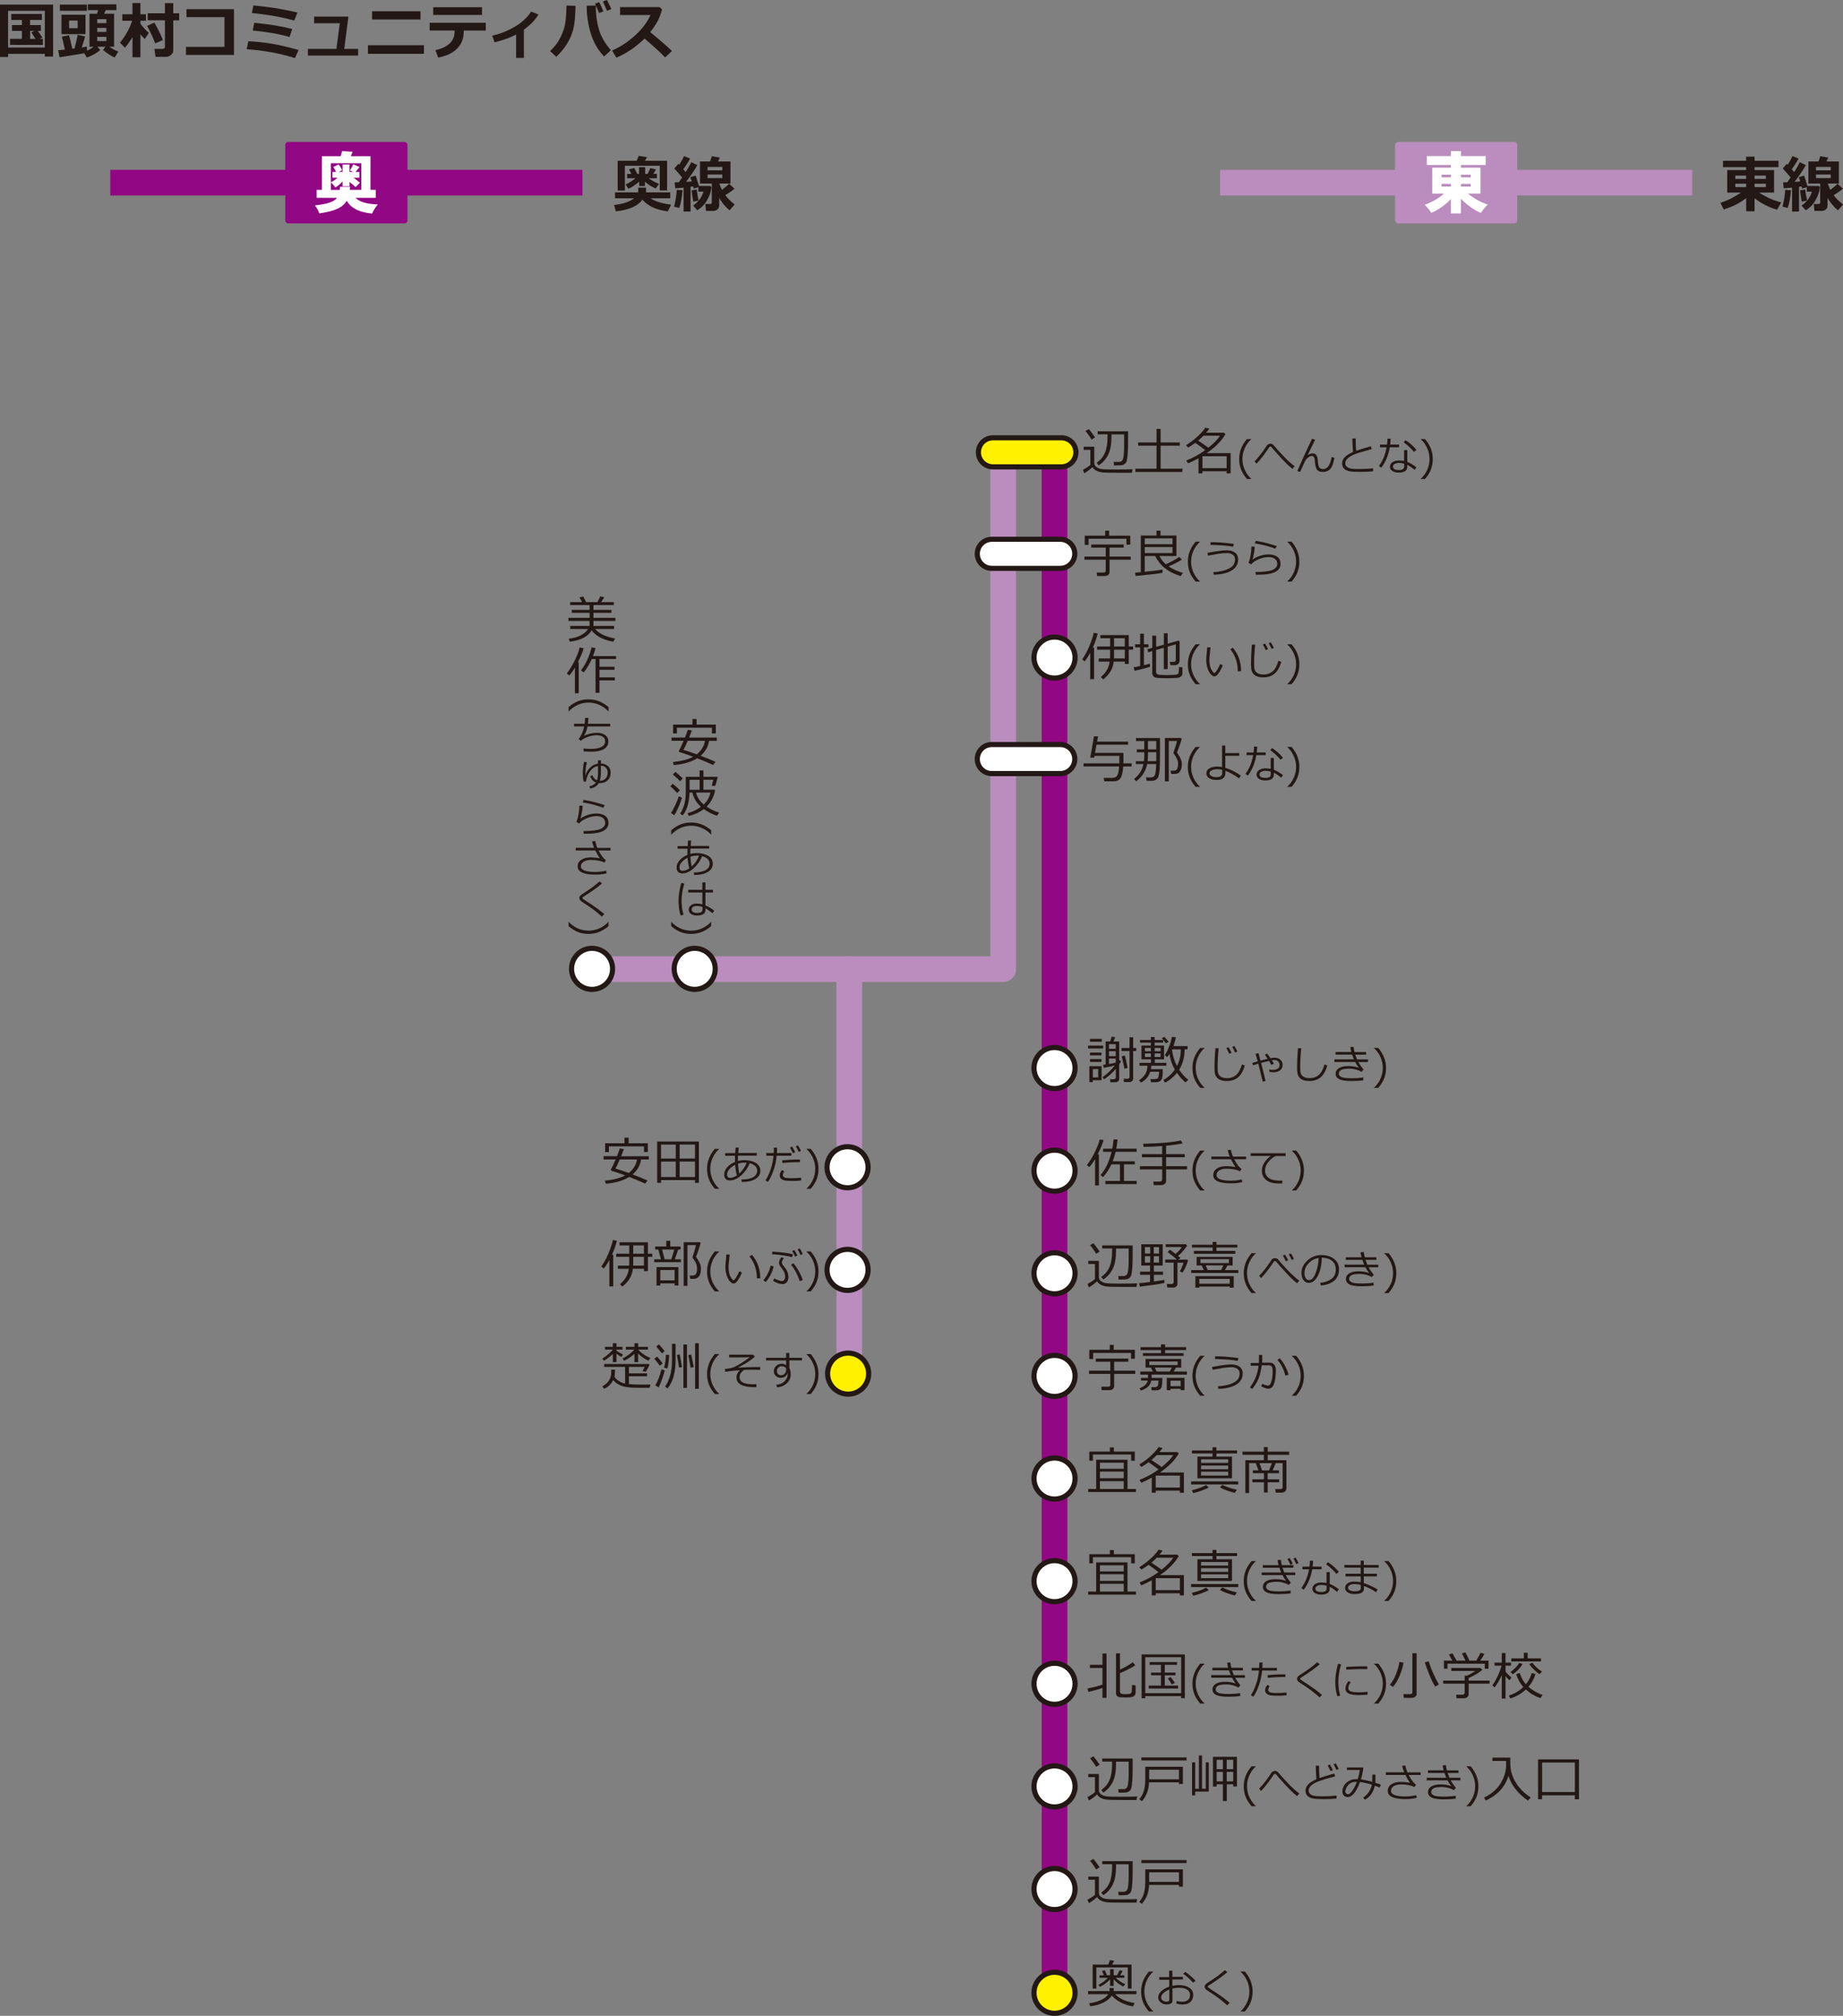 <?xml version="1.0" encoding="UTF-8"?><svg id="_頭村" xmlns="http://www.w3.org/2000/svg" xmlns:xlink="http://www.w3.org/1999/xlink" viewBox="0 0 538.71 589.31"><rect x="0" y="0" width="538.71" height="589.31" fill="#808080" stroke="none"/><defs><style>.cls-1,.cls-2{fill:#fff;}.cls-3,.cls-4,.cls-5,.cls-6,.cls-7,.cls-8,.cls-9{fill:none;}.cls-3,.cls-4,.cls-7,.cls-9{stroke-width:7.5px;}.cls-3,.cls-7{stroke:#bb8dbe;}.cls-10{fill:#fff100;}.cls-10,.cls-8,.cls-2{stroke:#231815;}.cls-10,.cls-2{stroke-width:1.5px;}.cls-4,.cls-5,.cls-6,.cls-7,.cls-8{stroke-linecap:round;stroke-linejoin:round;}.cls-4,.cls-9{stroke:#920783;}.cls-5{stroke:#fff100;}.cls-5,.cls-6{stroke-width:7px;}.cls-6{stroke:#fff;}.cls-11{fill:#bb8dbe;}.cls-8{stroke-width:10px;}.cls-12{fill:#231815;}.cls-13{fill:#920783;}</style><symbol id="_規シンボル_164" viewBox="0 0 13.5 13.5"><circle class="cls-2" cx="6.75" cy="6.75" r="6"/></symbol><symbol id="_規シンボル_166" viewBox="0 0 30 10"><g><line class="cls-8" x1="5" y1="5" x2="25" y2="5"/><line class="cls-6" x1="5" y1="5" x2="25" y2="5"/></g></symbol><symbol id="_規シンボル_172" viewBox="0 0 13.5 13.5"><circle class="cls-10" cx="6.75" cy="6.75" r="6"/></symbol><symbol id="_規シンボル_363" viewBox="0 0 35.72 23.81"><g><rect class="cls-13" width="35.72" height="23.81" rx=".85" ry=".85"/><path class="cls-1" d="M20.53,16.33c1.27,1.25,3.34,1.82,6.54,1.94-.61,.63-1.34,1.84-1.69,2.67-3.84-.4-5.99-1.5-7.44-3.74-1.05,1.84-3.22,3.03-8,3.68-.19-.69-.81-1.76-1.28-2.34,3.86-.4,5.62-1.09,6.48-2.21h-5.97v-2.34h1.55V4.15h5.47c.17-.5,.34-1.04,.42-1.48l3.07,.21c-.19,.48-.36,.88-.5,1.27h5.73V13.99h1.54v2.34h-5.93Zm-4.6-2.34c.04-.29,.08-.57,.1-.88h2.92c-.02,.31-.06,.59-.1,.88h3.38V6.22H13.32v5.56c.67-.31,1.38-.79,1.96-1.32h-1.48v-1.69h1.04c-.17-.46-.48-1.02-.81-1.44l1.54-.75c.44,.5,.86,1.19,1.02,1.71l-.98,.48h1.13v-2.17h2.05v2.17h1.08l-.96-.44c.33-.5,.75-1.27,.96-1.78l1.86,.77c-.46,.56-.86,1.05-1.21,1.46h1.15v1.69h-1.71c.71,.5,1.42,1.04,1.86,1.46l-1.25,1.27c-.4-.4-1.09-.98-1.78-1.51v1.25h-2.05v-1.42c-.61,.73-1.36,1.36-2.09,1.78-.31-.46-.9-1.13-1.32-1.48v2.19h2.61Z"/></g></symbol><symbol id="_規シンボル_364" viewBox="0 0 35.72 23.81"><g><rect class="cls-11" width="35.72" height="23.81" rx=".85" ry=".85"/><path class="cls-1" d="M21.32,15.08c1.53,1.34,3.66,2.53,5.77,3.24-.67,.57-1.55,1.69-2,2.43-2.13-.92-4.2-2.43-5.85-4.18v4.32h-2.92v-4.2c-1.61,1.71-3.62,3.13-5.73,4.03-.42-.69-1.3-1.78-1.92-2.34,2.07-.73,4.14-1.94,5.66-3.3h-3.47V7.53h5.47v-.81h-7.04v-2.59h7.04v-1.46h2.92v1.46h7.23v2.59h-7.23v.81h5.72v7.56h-3.64Zm-7.73-4.74h2.74v-.77h-2.74v.77Zm0,2.69h2.74v-.79h-2.74v.79Zm5.66-3.45v.77h2.86v-.77h-2.86Zm2.86,2.67h-2.86v.79h2.86v-.79Z"/></g></symbol></defs><g><path class="cls-12" d="M13.1,15.75H2.36v.92H0V1.35H15.52v15.19h-2.42v-.79Zm-10.74-1.84H13.1V3.16H2.36V13.91Zm10.17-.77l-9.6-.02v-1.76h3.47v-2.33H3.5v-1.71h2.91v-1.49H3.3v-1.75H12.24v1.75h-3.45v1.49h3.16v1.71h-.9c.26,.36,.7,1.01,1.33,1.95l-.81,.38h.96v1.78Zm-3.74-1.78h1.58c-.04-.08-.44-.71-1.2-1.89l.9-.44h-1.27v2.33Z"/><path class="cls-12" d="M24.67,15.56c-.69,.15-3.11,.54-7.26,1.17l-.4-2.04c.38-.03,1.03-.1,1.96-.2l-.88-3.77,2.08-.41c.23,.74,.55,2.05,.95,3.93l.69-.09c.56-2.27,.84-3.6,.86-3.97l2.2,.46c-.13,.6-.45,1.67-.97,3.23,.65-.1,1.15-.18,1.5-.25v1.21c.74-.33,1.4-.72,2-1.16h-1.24V4.02h2.21c.09-.29,.18-.65,.29-1.06h-2.97V1.27h8.33v1.69h-3.13l-.43,1.06h2.89V13.65h-1.4c.77,.56,1.64,1.04,2.63,1.43l-1.06,1.73c-.52-.21-1.12-.54-1.81-.99s-1.22-.87-1.6-1.24l.73-.93h-2.38l.82,.97c-.49,.46-1.11,.89-1.88,1.31s-1.45,.71-2.06,.89l-.69-1.26Zm.73-12.42h-7.9V1.35h7.9v1.78Zm-.41,6.84h-7.02V4.31h7.02v5.67Zm-2.29-1.73v-2.25h-2.5v2.25h2.5Zm8.4-1.48v-1.17h-2.68v1.17h2.68Zm-2.68,2.56h2.68v-1.17h-2.68v1.17Zm2.68,1.44h-2.68v1.24h2.68v-1.24Z"/><path class="cls-12" d="M38.72,10.82c-.67,1.16-1.41,2.2-2.2,3.13l-1.44-1.47c1.63-2.01,2.82-4.15,3.55-6.42h-2.88v-1.89h2.97V.89h2.32v3.29h1.62v1.89h-1.62v.86c.62,.88,1.44,1.78,2.46,2.69l-1.19,1.78c-.42-.39-.84-.85-1.27-1.38v6.71h-2.32v-5.91Zm8.9,.88l-2.25,.99c-.61-1.61-1.39-3.32-2.36-5.13l2.11-.95c1.05,1.83,1.88,3.53,2.5,5.09Zm3.01,3.12c0,.45-.21,.86-.64,1.23s-.91,.57-1.46,.57h-3.08l-.3-2.33h2.48c.13,0,.27-.05,.39-.15s.19-.21,.19-.34V5.94h-5.03V3.88h5.03V.92h2.43V3.88h1.73v2.07h-1.73V14.82Z"/><path class="cls-12" d="M68.39,16.06h-14.03v-2.36h11.25V5.02l-11.1-.02V2.68h13.88v13.38Z"/><path class="cls-12" d="M87.28,14.62l-1.06,2.37c-4.13-1.34-8.83-2.21-14.11-2.61l.47-2.32c2.58,.12,5.01,.39,7.28,.8s4.74,1,7.42,1.75Zm-.34-10.96l-.93,2.34c-3.71-1.01-7.84-1.75-12.4-2.2l.47-2.21c4.14,.35,8.43,1.04,12.87,2.07Zm-1.53,4.81l-.77,2.34c-3.08-.88-6.67-1.51-10.77-1.89l.45-2.25c4.12,.38,7.82,.98,11.09,1.8Z"/><path class="cls-12" d="M104.69,16.25h-14.69v-1.96h8.33l.99-7.49h-7.51v-1.94h10.03l-1.21,9.43h4.05v1.96Z"/><path class="cls-12" d="M123.92,15.73h-16.37v-2.5h16.37v2.5Zm-1.01-10.03h-14.15V3.3h14.15v2.41Z"/><path class="cls-12" d="M141.97,8.93h-6.42v.27c0,2.06-.65,3.73-1.96,5.03s-3.15,2.16-5.52,2.6l-.79-2.18c1.79-.38,3.17-1.02,4.14-1.93s1.45-2.04,1.45-3.4v-.4h-7.28v-2.27h16.4v2.27Zm-1.08-4.57h-14.26V2.11h14.26v2.25Z"/><path class="cls-12" d="M153.13,16.92h-2.27v-6.82c-1.83,.94-3.93,1.69-6.3,2.27l-.67-1.94c2.44-.57,4.68-1.47,6.73-2.7s3.59-2.69,4.63-4.35l2.13,.86c-.94,1.6-2.35,3.08-4.25,4.43v8.26Z"/><path class="cls-12" d="M168.23,1.71c-.05,2.78-.24,4.94-.58,6.46s-.93,3.01-1.8,4.45-1.96,2.77-3.27,3.99l-1.78-1.69c1.08-1.04,1.92-2.05,2.51-3.05s1.11-2.16,1.55-3.51,.68-3.59,.73-6.73l2.65,.08Zm10.33,12.96l-1.98,1.84c-1.33-1.38-2.36-2.91-3.09-4.59s-1.24-3.39-1.54-5.15-.45-3.26-.45-4.5v-.6l2.66-.05v.29c0,2.44,.31,4.68,.92,6.74s1.77,4.06,3.48,6.02Zm-2.18-11.34l-1.28,.48c-.24-.63-.63-1.55-1.17-2.75l1.2-.43c.49,.94,.91,1.84,1.25,2.7Zm2.31-.65l-1.27,.47c-.25-.62-.64-1.53-1.17-2.72l1.17-.43c.48,.92,.9,1.81,1.27,2.68Z"/><path class="cls-12" d="M196.4,14.91l-1.98,1.89c-1.04-1.13-3.04-2.97-6.01-5.53-2.6,2.51-5.34,4.37-8.23,5.58l-1.28-2.07c2.24-.96,4.42-2.37,6.54-4.24s3.69-3.92,4.71-6.15h-8.9V2.07h11.55l.72,.69c-.42,1.49-.9,2.72-1.44,3.67s-1.21,1.94-2.03,2.96c2.53,2.06,4.65,3.89,6.35,5.51Z"/><path class="cls-12" d="M187.76,58.37c-1.32,1.88-3.91,3.01-7.76,3.41l-.5-1.85c2.68-.32,4.63-.97,5.83-1.96h-5.55v-1.73h6.77v-1.38h2.29v1.38h7.08v1.73h-5.73c1.18,.87,3.18,1.49,5.99,1.87l-1,1.96c-1.93-.28-3.47-.72-4.62-1.31s-2.07-1.3-2.78-2.12Zm7.23-2.71h-2.14v-7.21h-10.2v7.24h-2.1v-8.69h5.55l.61-1.44,2.42,.4-.65,1.05h6.51v8.66Zm-8.13-2.55c-1.1,.94-2.17,1.62-3.19,2.06l-.79-1.24c1.1-.53,2.06-1.13,2.87-1.82h-2.44v-1.27h1.23l-.69-1.34,1.55-.38,.89,1.71h.51v-1.96h1.78v1.96h.74l.79-1.68,1.63,.36-.77,1.32h1.05v1.27h-2.42c.89,.66,1.9,1.22,3.03,1.66l-.98,1.34c-1.15-.48-2.2-1.15-3.13-2.01v1.29h-1.67v-1.28Z"/><path class="cls-12" d="M199.51,55.63c-.19,2.17-.52,3.89-.98,5.16l-1.49-.38c.46-1.94,.72-3.57,.77-4.9l1.71,.11Zm2.35,6.22h-2.04v-6.99c-1,.09-1.8,.16-2.43,.18l-.2-1.73c.29,0,.7,0,1.23-.03,.29-.39,.62-.86,.98-1.39-.83-1-1.59-1.87-2.29-2.63l1.17-1.37,.27,.29c.61-.94,1.07-1.8,1.38-2.56l1.78,.72c-.54,1.05-1.21,2.1-2,3.13,.09,.1,.33,.38,.72,.84,.76-1.19,1.29-2.15,1.62-2.89l1.78,.84c-.83,1.49-1.93,3.12-3.3,4.9,.65-.04,1.2-.08,1.66-.12-.2-.66-.34-1.08-.42-1.24l1.56-.47c.23,.65,.56,1.66,.97,3.04h3.31l.34,.36c-.11,1.2-.52,2.43-1.21,3.69s-1.67,2.28-2.93,3.06l-1.2-1.38c1.56-1.12,2.57-2.48,3.01-4.07h-1.49v-1.29l-1.37,.37c-.01-.1-.06-.31-.14-.62-.22,.04-.48,.07-.77,.11v7.22Zm2.34-3.21l-1.56,.31c-.28-1.6-.43-2.7-.47-3.3l1.49-.24c.05,.62,.22,1.7,.53,3.23Zm5.99,1.54c0,.43-.17,.79-.51,1.06s-.73,.41-1.16,.41h-2.15l-.2-2.02h1.41c.31,0,.47-.14,.47-.41v-5.56h-3.44v-6.46h2.96l.51-1.53,2.34,.4-.55,1.13h3.64v6.46h-3.23c.19,.63,.43,1.24,.74,1.83,.94-.68,1.64-1.27,2.09-1.77l1.56,1.42c-.51,.51-1.4,1.15-2.67,1.92,.63,.86,1.54,1.76,2.74,2.71l-1.48,1.71c-1.21-.99-2.23-2.2-3.04-3.62v2.33Zm-3.37-10.37h4.32v-1.01h-4.32v1.01Zm4.32,1.2h-4.32v1.05h4.32v-1.05Z"/><path class="cls-12" d="M510.41,57.92c-1.95,1.51-4.15,2.61-6.58,3.3l-.94-1.95c1.97-.59,3.97-1.58,5.99-2.97h-4.01v-6.58h5.52v-.86h-6.75v-1.85h6.75v-1.21h2.47v1.21h6.99v1.85h-6.99v.86h5.7v6.58h-4.38c2.05,1.34,4.2,2.3,6.46,2.87l-1.18,2.13c-2.34-.65-4.54-1.77-6.6-3.35v3.81h-2.45v-3.84Zm-3.18-5.61h3.17v-.96h-3.17v.96Zm3.17,1.41h-3.17v.97h3.17v-.97Zm2.46-1.41h3.29v-.96h-3.29v.96Zm3.29,1.41h-3.29v.97h3.29v-.97Z"/><path class="cls-12" d="M523.51,55.63c-.19,2.17-.52,3.89-.98,5.16l-1.49-.38c.46-1.94,.72-3.57,.77-4.9l1.71,.11Zm2.35,6.22h-2.04v-6.99c-1,.09-1.8,.16-2.43,.18l-.2-1.73c.29,0,.7,0,1.23-.03,.29-.39,.62-.86,.98-1.39-.83-1-1.59-1.87-2.29-2.63l1.17-1.37,.27,.29c.61-.94,1.07-1.8,1.38-2.56l1.79,.72c-.54,1.05-1.21,2.1-2,3.13,.09,.1,.33,.38,.72,.84,.76-1.19,1.29-2.15,1.62-2.89l1.79,.84c-.83,1.49-1.93,3.12-3.3,4.9,.65-.04,1.21-.08,1.66-.12-.2-.66-.34-1.08-.42-1.24l1.55-.47c.23,.65,.56,1.66,.97,3.04h3.31l.34,.36c-.11,1.2-.52,2.43-1.21,3.69s-1.67,2.28-2.93,3.06l-1.21-1.38c1.56-1.12,2.57-2.48,3.01-4.07h-1.49v-1.29l-1.37,.37c-.01-.1-.06-.31-.14-.62-.22,.04-.48,.07-.77,.11v7.22Zm2.34-3.21l-1.55,.31c-.28-1.6-.43-2.7-.47-3.3l1.49-.24c.05,.62,.22,1.7,.53,3.23Zm5.99,1.54c0,.43-.17,.79-.51,1.06s-.73,.41-1.16,.41h-2.15l-.2-2.02h1.41c.31,0,.46-.14,.46-.41v-5.56h-3.44v-6.46h2.96l.51-1.53,2.34,.4-.55,1.13h3.64v6.46h-3.23c.19,.63,.43,1.24,.74,1.83,.94-.68,1.64-1.27,2.09-1.77l1.55,1.42c-.51,.51-1.4,1.15-2.67,1.92,.63,.86,1.54,1.76,2.74,2.71l-1.48,1.71c-1.21-.99-2.23-2.2-3.04-3.62v2.33Zm-3.37-10.37h4.31v-1.01h-4.31v1.01Zm4.31,1.2h-4.31v1.05h4.31v-1.05Z"/></g><line class="cls-4" x1="308.24" y1="131.57" x2="308.24" y2="580.57"/><polyline class="cls-7" points="248.24 400.57 248.24 283.32 293.24 283.32 293.24 131.57"/><line class="cls-7" x1="172.24" y1="283.32" x2="248.24" y2="283.32"/><g><path class="cls-12" d="M330.85,138.21h-3.6c-2.58,0-4.25-.03-5-.11s-1.37-.26-1.87-.54c-.5-.29-.84-.62-1.03-1.01-.65,.63-1.45,1.24-2.4,1.81l-.42-1.03c.28-.12,.66-.33,1.15-.65s.83-.57,1.04-.76v-4.4h-1.95v-.92h3.09v4.7c0,.35,.09,.65,.28,.9,.19,.26,.48,.47,.88,.65s.87,.29,1.43,.33c.56,.04,1.78,.07,3.67,.07,2.47,0,4.11-.03,4.94-.08l-.21,1.04Zm-11.79-9.69c-.42-.76-1.01-1.6-1.77-2.52l.98-.57c.76,.94,1.36,1.75,1.81,2.44l-1.03,.65Zm2.12,7.51l-.62-.73c1.11-.8,1.92-1.78,2.42-2.95s.75-2.7,.75-4.59v-.78h-2.88v-.9h8.89v2.73c0,1.51-.03,2.71-.1,3.61-.08,1.16-.19,1.97-.34,2.45-.09,.27-.25,.51-.49,.7-.24,.19-.5,.33-.79,.4-.21,.05-.8,.08-1.74,.08-.28,0-.49,0-.64,0l-.12-1.01h1.55c.34,0,.62-.1,.86-.3,.24-.2,.41-.68,.5-1.43,.1-.75,.15-1.58,.15-2.47v-3.85h-3.7v.83c0,2.08-.31,3.76-.93,5.05s-1.55,2.35-2.78,3.18Z"/><path class="cls-12" d="M331.89,137.98v-.97h6.17v-6.72h-5.37v-.94h5.37v-3.96h1.19v3.96h5.6v.94h-5.6v6.72h6.36v.97h-13.73Z"/><path class="cls-12" d="M358.55,137.77h-7.07v.62h-1.16v-4.42c-1.02,.57-2.04,1.06-3.06,1.49l-.52-.84c2.05-.82,3.82-1.77,5.29-2.86l.25-.18c-.8-.63-1.76-1.34-2.89-2.12-.73,.55-1.43,1.01-2.12,1.38l-.59-.69c1.29-.81,2.46-1.7,3.49-2.67,1.03-.97,1.74-1.79,2.13-2.45l1.18,.27c-.22,.34-.53,.73-.92,1.19h5.2l.44,.4c-1.03,1.89-2.84,3.75-5.46,5.57h6.97v5.93h-1.18v-.62Zm-8.34-8.96c1.3,.85,2.3,1.54,3,2.06,1.59-1.26,2.71-2.42,3.38-3.49h-4.81c-.49,.5-1.01,.98-1.56,1.44Zm1.27,8.05h7.07v-3.49h-7.07v3.49Z"/><path class="cls-12" d="M365.73,140.02h-1.25c-.8-.93-1.37-1.86-1.73-2.79s-.54-1.95-.54-3.05c0-2.12,.76-4.06,2.27-5.83h1.25v.06c-.78,.68-1.4,1.54-1.87,2.56s-.7,2.09-.7,3.21,.23,2.2,.7,3.21,1.09,1.87,1.87,2.56v.06Z"/><path class="cls-12" d="M378.44,136.29l-.65,.78c-.65-.52-1.27-1.07-1.88-1.67s-1.73-1.82-3.39-3.67l-.89-1.06c-.07-.08-.16-.12-.27-.12-.14,0-.26,.06-.35,.17-.47,.72-1.04,1.52-1.7,2.41s-1.34,1.69-2.02,2.42l-.59-.65c1.03-1.07,2.07-2.37,3.11-3.91,.25-.4,.42-.67,.53-.81s.25-.25,.42-.34,.36-.13,.57-.13c.39,0,.73,.17,1.03,.52,.76,.91,1.71,1.96,2.84,3.15s2.21,2.16,3.22,2.91Z"/><path class="cls-12" d="M384.4,128.55c-.5,1-1.22,2.51-2.17,4.52,.53-.35,1.01-.52,1.46-.52,.42,0,.75,.13,.98,.37s.4,.7,.49,1.36c.09,.95,.17,1.57,.24,1.88s.22,.55,.44,.72,.53,.25,.93,.25c1.24,0,2.06-1.18,2.46-3.54l.84,.26c-.32,1.66-.75,2.77-1.29,3.31s-1.24,.81-2.1,.81c-.86,0-1.44-.23-1.74-.7s-.48-1.12-.55-1.93l-.11-1.07c-.03-.28-.11-.51-.25-.69s-.33-.28-.56-.28c-.39,0-.79,.17-1.2,.52s-.71,.74-.91,1.19-.64,1.44-1.34,2.97l-.81-.28,1.85-4.2,2.45-5.24,.9,.29Z"/><path class="cls-12" d="M401.38,137.78c-1.11,.11-2.31,.17-3.59,.17-.55,0-1.16,0-1.81-.03s-1.19-.07-1.61-.16-.79-.24-1.12-.46-.57-.48-.72-.78-.23-.64-.23-1.03c0-1.34,1.06-2.46,3.19-3.36-.11-1.23-.17-2.55-.19-3.94h.97c0,.17,0,.35,0,.53,0,.91,.04,1.93,.12,3.06,.75-.28,2.19-.72,4.32-1.32l.24,.83c-.62,.16-1.58,.44-2.89,.81s-2.28,.74-2.93,1.08-1.12,.7-1.44,1.08-.47,.78-.47,1.2c0,.21,.04,.4,.12,.57s.21,.33,.39,.47,.42,.27,.74,.38,.73,.17,1.26,.2,1.1,.03,1.72,.03c1.44,0,2.75-.07,3.92-.21v.87Z"/><path class="cls-12" d="M406.49,128.25c-.03,.61-.08,1.19-.15,1.72h2.61v.78h-2.72c-.4,2.34-1.23,4.34-2.48,5.98l-.69-.5c1.11-1.5,1.86-3.32,2.24-5.47h-1.92v-.78h2.04c.08-.57,.12-1.15,.14-1.73h.93Zm7.5,8.35l-.47,.74c-.82-.66-1.55-1.15-2.18-1.46v.56c0,1.15-.84,1.72-2.53,1.72-.7,0-1.29-.15-1.78-.45s-.74-.71-.74-1.23c0-.57,.25-1.03,.75-1.36s1.11-.5,1.83-.5c.56,0,1.07,.05,1.55,.14v-3.18h.93v3.45c.78,.3,1.66,.81,2.65,1.55Zm-3.55-1.05c-.52-.14-1.04-.21-1.57-.21-.46,0-.86,.09-1.2,.28s-.52,.45-.52,.78c0,.66,.59,1,1.78,1,1.01,0,1.51-.33,1.51-.98v-.87Zm3.57-4.02l-.72,.57c-.72-.91-1.72-1.85-3-2.82l.53-.58c1.1,.64,2.16,1.58,3.19,2.82Z"/><path class="cls-12" d="M416.54,140.02h-1.25v-.06c.79-.7,1.41-1.56,1.87-2.57s.69-2.08,.69-3.21-.23-2.19-.7-3.21-1.09-1.87-1.87-2.56v-.06h1.25c1.51,1.77,2.27,3.71,2.27,5.83,0,1.09-.18,2.11-.53,3.04s-.93,1.86-1.74,2.8Z"/><path class="cls-12" d="M322.99,168.39h-2.31l-.1-1.01h1.98c.43,0,.64-.17,.64-.52v-3.23h-6.21v-.93h6.21v-2.61h-4.23v-.92h9.49v.92h-4.13v2.61h6.17v.93h-6.17v3.46c0,.4-.12,.72-.37,.95-.25,.23-.57,.35-.97,.35Zm6.27-9.18v-1.7h-11.07v1.79h-1.12v-2.7h5.98v-1.46h1.15v1.46h6.18v2.61h-1.12Z"/><path class="cls-12" d="M331.97,168.39l-.21-.98c.43-.03,.99-.08,1.7-.14v-10.72h4.58v-1.41h1.18v1.41h4.65v6h-4.98c.5,.95,1.13,1.75,1.88,2.4,1.74-.8,3.04-1.51,3.91-2.14l.78,.78c-.93,.62-2.22,1.29-3.89,1.98,1.04,.73,2.44,1.37,4.21,1.92l-.69,.93c-1.83-.58-3.35-1.34-4.55-2.29s-2.16-2.14-2.89-3.59h-3.05v4.61c2.67-.27,4.4-.48,5.2-.64v.94c-1.35,.25-3.97,.56-7.84,.93Zm2.64-9.29h8.11v-1.71h-8.11v1.71Zm8.11,.83h-8.11v1.76h8.11v-1.76Z"/><path class="cls-12" d="M350.73,170.02h-1.25c-.8-.93-1.37-1.86-1.73-2.79s-.54-1.95-.54-3.05c0-2.12,.76-4.06,2.27-5.83h1.25v.06c-.78,.68-1.4,1.54-1.87,2.56s-.7,2.09-.7,3.21,.23,2.2,.7,3.21,1.09,1.87,1.87,2.56v.06Z"/><path class="cls-12" d="M354.81,168.04l-.16-.77c1.73-.12,3.07-.39,4.01-.8s1.57-.85,1.88-1.32,.46-1.03,.46-1.67c0-.56-.22-1-.67-1.32s-1.01-.48-1.71-.48c-.37,0-.78,.02-1.21,.06s-.8,.08-1.1,.13-1.36,.24-3.2,.57l-.16-.84,2.29-.38c.72-.12,1.36-.21,1.91-.26s1.04-.08,1.48-.08c1,0,1.8,.23,2.39,.68s.89,1.1,.89,1.94c0,1.41-.63,2.49-1.88,3.26s-3,1.18-5.24,1.25Zm5.84-9.04l-.21,.83c-1.54-.3-3.75-.48-6.64-.54l.04-.79c.86,0,1.79,.03,2.78,.09s2.33,.2,4.03,.41Z"/><path class="cls-12" d="M367.09,168.03l-.12-.8c2.51-.03,4.2-.25,5.07-.66s1.31-.98,1.31-1.71c0-.64-.23-1.14-.68-1.49s-1.07-.52-1.84-.52c-.92,0-1.87,.2-2.86,.61s-1.73,.92-2.25,1.54l-.77-.45c.51-1.3,.79-2.89,.85-4.76l.95,.02c-.03,1.05-.24,2.32-.63,3.79,.54-.44,1.25-.81,2.13-1.09s1.71-.43,2.48-.43c1.13,0,2.01,.24,2.64,.71s.94,1.17,.94,2.07c0,1-.51,1.78-1.54,2.33s-2.83,.83-5.42,.83h-.26Zm6.13-8.38l-.46,.77c-.29-.13-.71-.29-1.29-.47s-1.17-.35-1.8-.52-1.59-.36-2.89-.59l.26-.74c1.42,.24,2.7,.51,3.83,.83s1.91,.55,2.34,.72Z"/><path class="cls-12" d="M377.54,170.02h-1.25v-.06c.79-.7,1.41-1.56,1.87-2.57s.69-2.08,.69-3.21-.23-2.19-.7-3.21-1.09-1.87-1.87-2.56v-.06h1.25c1.51,1.77,2.27,3.71,2.27,5.83,0,1.09-.18,2.11-.53,3.04s-.93,1.86-1.74,2.8Z"/><path class="cls-12" d="M318.67,198.56v-7.71c-.52,.95-1.06,1.78-1.62,2.51l-.73-.62c.74-1,1.45-2.3,2.11-3.89s1.08-2.87,1.26-3.84l1.18,.18c-.31,1.3-.79,2.68-1.44,4.12h.37v9.24h-1.14Zm6.87-5.14c-.14,1.13-.47,2.11-.99,2.93-.52,.83-1.22,1.59-2.1,2.28l-.67-.72c.75-.63,1.32-1.3,1.73-1.99s.69-1.53,.84-2.5h-3.19v-.94h3.29c.02-.28,.03-.57,.03-.86v-1.7h-3.79v-.92h3.79v-2.42h-2.84v-.92h8.29v3.33h1.27v.92h-1.27v4.19h-1.15v-.69h-3.24Zm.1-3.5v1.56c0,.48,0,.82-.01,1h3.15v-2.56h-3.13Zm0-3.34v2.42h3.13v-2.42h-3.13Z"/><path class="cls-12" d="M331.63,196.09l-.24-1.01c.58-.1,1.21-.23,1.88-.37v-5.46h-1.47v-.9h1.47v-3.09h1.1v3.09h1.32v.9h-1.32v5.21c.76-.18,1.33-.32,1.73-.45l.08,.87c-.89,.36-2.41,.76-4.55,1.21Zm5.19-5.75l-1.21,.35-.2-.91,1.41-.39v-3.56h1.12v3.25l2.25-.62v-3.33h1.13v3.02l3.16-.87,.32,.24v5.59c0,.4-.13,.72-.39,.97-.26,.25-.61,.37-1.05,.37h-1.25l-.15-.96h1.04c.46,0,.69-.21,.69-.62v-4.51l-2.38,.69v6.56h-1.13v-6.24l-2.25,.64v6.42c0,.37,.16,.61,.47,.74,.31,.12,1.16,.19,2.54,.19,.62,0,1.25-.02,1.91-.06,.66-.04,1.06-.08,1.2-.13,.14-.05,.25-.12,.33-.23,.08-.11,.14-.34,.18-.69s.06-.76,.06-1.25l1.01,.1v1.79c0,.23-.07,.43-.2,.62s-.31,.33-.54,.44c-.23,.11-.46,.18-.71,.2-.25,.02-.68,.05-1.28,.08-.61,.03-1.22,.04-1.84,.04-.34,0-.86-.01-1.55-.03-.69-.02-1.21-.06-1.56-.12-.35-.06-.63-.21-.83-.46-.21-.25-.31-.56-.31-.92v-6.39Z"/><path class="cls-12" d="M350.73,200.02h-1.25c-.8-.93-1.37-1.86-1.73-2.79s-.54-1.95-.54-3.05c0-2.12,.76-4.06,2.27-5.83h1.25v.06c-.78,.68-1.4,1.54-1.87,2.56s-.7,2.09-.7,3.21,.23,2.2,.7,3.21,1.09,1.87,1.87,2.56v.06Z"/><path class="cls-12" d="M357.42,194.48c-.13,.37-.34,.82-.63,1.36s-.58,.98-.88,1.34-.61,.54-.93,.54c-.2,0-.37-.05-.52-.14s-.35-.28-.6-.54-.47-.64-.68-1.11-.36-.96-.45-1.48-.15-1.02-.15-1.51c0-.44,.04-1.06,.13-1.86,.09-.84,.14-1.45,.15-1.84h.98c-.02,.35-.08,.96-.19,1.84-.1,.78-.15,1.4-.15,1.85,0,.68,.07,1.29,.21,1.83s.35,1.01,.62,1.4,.47,.59,.59,.59c.2,0,.48-.28,.82-.83s.65-1.16,.93-1.8l.72,.38Zm5.36,1.72l-.98,.03v-.11c0-1.16-.19-2.28-.56-3.38s-.91-2.07-1.61-2.93l.72-.46c1.59,1.82,2.4,4.1,2.43,6.84Z"/><path class="cls-12" d="M374.52,193.47c-.44,1.57-1.09,2.72-1.95,3.45s-1.96,1.1-3.32,1.1c-.53,0-1-.05-1.41-.16s-.76-.26-1.05-.47-.52-.47-.7-.79-.29-.66-.34-1.02-.08-.97-.08-1.82c0-1.44,.09-3.21,.26-5.31h.96c-.21,2.01-.31,3.8-.31,5.36,0,.54,.01,1,.04,1.37s.14,.72,.34,1.03,.5,.56,.9,.72,.89,.25,1.48,.25c1.06,0,1.94-.3,2.64-.89s1.27-1.64,1.71-3.12l.81,.3Zm-3.87-3.71l-.67,.3c-.28-.63-.56-1.18-.85-1.65l.63-.29c.34,.53,.64,1.07,.89,1.63Zm1.71-.36l-.67,.28c-.26-.61-.54-1.14-.84-1.62l.61-.29c.31,.49,.61,1.03,.9,1.63Z"/><path class="cls-12" d="M377.54,200.02h-1.25v-.06c.79-.7,1.41-1.56,1.87-2.57s.69-2.08,.69-3.21-.23-2.19-.7-3.21-1.09-1.87-1.87-2.56v-.06h1.25c1.51,1.77,2.27,3.71,2.27,5.83,0,1.09-.18,2.11-.53,3.04s-.93,1.86-1.74,2.8Z"/><path class="cls-12" d="M322.79,228.42l-.17-1.01h1.64c.62,.01,1.07-.01,1.35-.06,.27-.05,.5-.16,.69-.32,.19-.16,.35-.44,.49-.85,.14-.41,.26-1.12,.34-2.12h-10.4v-.9h10.46c0-.15,0-.34,0-.59v-1.6h-7.27l-.1,.52h-1.14l1.1-6.24h1.18l-.28,1.55h9.06v.9h-9.23l-.43,2.39h8.3v2.21c0,.43,0,.72,0,.86h2.4v.9h-2.45c-.15,1.84-.45,3.02-.9,3.56-.45,.54-1.1,.8-1.94,.8h-2.7Z"/><path class="cls-12" d="M332.08,228.4l-.6-.7c1.45-1.08,2.37-2.53,2.75-4.34h-2.23v-.84h2.37c.06-.51,.1-1.03,.1-1.57v-1.04h-2.19v-.83h2.19v-2.45h-2.42v-.87h7.02v3.92c0,2.78-.04,4.56-.11,5.34-.07,.78-.17,1.39-.3,1.84-.13,.45-.35,.78-.65,.99-.31,.21-.57,.33-.79,.37-.22,.03-.85,.05-1.87,.05h-.18l-.2-1h1.44c.36,0,.64-.09,.85-.26,.21-.17,.37-.51,.48-1.02,.11-.51,.19-1.38,.22-2.63h-2.64c-.19,.96-.55,1.88-1.09,2.76-.54,.88-1.25,1.64-2.13,2.29Zm3.47-8.5v.94c0,.57-.03,1.12-.1,1.67h2.53c0-.36,0-1.23,0-2.61h-2.43Zm0-3.27v2.45h2.43v-2.45h-2.43Zm6.81,9.61l-.2-.95c.43,0,.78,0,1.04,0,.26,0,.47-.08,.64-.22s.29-.36,.38-.66c.09-.31,.13-.7,.13-1.17,0-.87-.44-1.88-1.33-3.02,0-.02-.01-.06-.01-.11s0-.09,.01-.11c.66-1.89,.99-3.02,.99-3.38h-2.38v11.81h-1.13v-12.69h4.68l.23,.24c-.06,.34-.27,1.01-.62,2.01-.35,1-.6,1.65-.77,1.94,.27,.4,.5,.78,.7,1.14s.37,.71,.51,1.06,.22,.7,.23,1.05v.19c0,.63-.08,1.16-.25,1.56-.16,.41-.36,.71-.59,.91-.23,.2-.45,.32-.66,.36-.21,.04-.75,.06-1.62,.06Z"/><path class="cls-12" d="M350.73,230.02h-1.25c-.8-.93-1.37-1.86-1.73-2.79s-.54-1.95-.54-3.05c0-2.12,.76-4.06,2.27-5.83h1.25v.06c-.78,.68-1.4,1.54-1.87,2.56s-.7,2.09-.7,3.21,.23,2.2,.7,3.21,1.09,1.87,1.87,2.56v.06Z"/><path class="cls-12" d="M362.73,226.77l-.59,.77c-.53-.41-1.17-.83-1.94-1.26s-1.44-.75-2.02-.95v.68c-.04,1.34-.86,2-2.48,2-.94,0-1.69-.17-2.24-.5s-.83-.82-.83-1.45,.3-1.11,.89-1.45,1.34-.51,2.24-.52c.46,0,.94,.05,1.45,.15v-6.29h.95v2.21h4.07v.79h-4.07v3.52c1.57,.46,3.09,1.23,4.56,2.29Zm-5.47-1.72c-.54-.13-1.04-.19-1.49-.19-.59,0-1.11,.11-1.56,.32s-.68,.51-.68,.88c0,.36,.2,.63,.6,.83s.87,.3,1.4,.3c1.15,0,1.73-.39,1.73-1.18v-.96Z"/><path class="cls-12" d="M367.49,218.25c-.03,.61-.08,1.19-.15,1.72h2.61v.78h-2.72c-.4,2.34-1.23,4.34-2.48,5.98l-.69-.5c1.11-1.5,1.86-3.32,2.24-5.47h-1.92v-.78h2.04c.08-.57,.12-1.15,.14-1.73h.93Zm7.5,8.35l-.47,.74c-.82-.66-1.55-1.15-2.18-1.46v.56c0,1.15-.84,1.72-2.53,1.72-.7,0-1.29-.15-1.78-.45s-.74-.71-.74-1.23c0-.57,.25-1.03,.75-1.36s1.11-.5,1.83-.5c.56,0,1.07,.05,1.55,.14v-3.18h.93v3.45c.78,.3,1.66,.81,2.65,1.55Zm-3.55-1.05c-.52-.14-1.04-.21-1.57-.21-.46,0-.86,.09-1.2,.28s-.52,.45-.52,.78c0,.66,.59,1,1.78,1,1.01,0,1.51-.33,1.51-.98v-.87Zm3.57-4.02l-.72,.57c-.72-.91-1.72-1.85-3-2.82l.53-.58c1.1,.64,2.16,1.58,3.19,2.82Z"/><path class="cls-12" d="M377.54,230.02h-1.25v-.06c.79-.7,1.41-1.56,1.87-2.57s.69-2.08,.69-3.21-.23-2.19-.7-3.21-1.09-1.87-1.87-2.56v-.06h1.25c1.51,1.77,2.27,3.71,2.27,5.83,0,1.09-.18,2.11-.53,3.04s-.93,1.86-1.74,2.8Z"/></g><g><path class="cls-12" d="M318.05,306.5v-.83h4.41v.83h-4.41Zm1.38,9.29v.55h-1.01v-4.65h3.58v4.1h-2.57Zm-.83-11.25v-.84h3.46v.84h-3.46Zm.01,3.98v-.82h3.37v.82h-3.37Zm0,1.92v-.83h3.37v.83h-3.37Zm2.39,2.08h-1.56v2.45h1.56v-2.45Zm1.74,3l-.47-.64c1.27-.85,2.47-1.99,3.6-3.41-.98,.26-2.06,.49-3.24,.69l-.2-.88,.75-.1v-6.72h1.34l.43-1.41,1.01,.17c-.13,.34-.3,.75-.51,1.24h1.69v5.38l.52,.46c-.14,.27-.31,.56-.52,.87v4.28c0,.27-.11,.5-.32,.67-.21,.17-.49,.26-.83,.26h-1.42l-.11-.89h1.12c.15,0,.28-.04,.4-.14,.11-.09,.17-.2,.17-.34v-2.56c-1.12,1.3-2.26,2.32-3.4,3.05Zm1.41-8.92h1.98v-1.36h-1.98v1.36Zm0,2.15h1.98v-1.44h-1.98v1.44Zm1.98,.7h-1.98v1.59c.82-.13,1.48-.26,1.98-.39v-1.2Zm3.89,6.88h-1.49l-.1-.97h1.13c.4,0,.6-.16,.6-.49v-7.62h-2.34v-.89h2.34v-3.12h1.07v3.12h.89v.89h-.89v7.9c0,.79-.4,1.18-1.21,1.18Zm-1.36-3.92c-.16-.9-.42-2.11-.78-3.63l.91-.2c.34,1.16,.61,2.37,.81,3.63l-.93,.2Z"/><path class="cls-12" d="M336.4,305.66v-.86h-3.16v-.78h3.16v-.86h1.11v.86h2.47v.78h-2.47v.86h2.75v4.02h-2.72v1.03h3.4v.83h-4.41c-.02,.39-.06,.73-.11,1.01h3.44v1.07c0,.34-.04,.76-.12,1.26-.08,.51-.27,.88-.58,1.11-.3,.24-.71,.36-1.22,.38h-1.51l-.17-.92c.32,0,.59,0,.81,0h.48c.29,0,.54-.05,.74-.15,.2-.11,.33-.38,.4-.82,.06-.44,.1-.83,.1-1.16h-2.57c-.46,1.4-1.37,2.45-2.7,3.16l-.59-.65c.8-.54,1.41-1.15,1.82-1.81s.63-1.49,.66-2.48h-2.34v-.83h3.37v-1.03h-2.79v-4.02h2.75Zm-1.74,1.66h1.74v-.97h-1.74v.97Zm1.74,.63h-1.74v1.04h1.74v-1.04Zm1.11-.63h1.74v-.97h-1.74v.97Zm1.74,.63h-1.74v1.04h1.74v-1.04Zm1.53-2.94c-.43-.62-.83-1.12-1.19-1.49l.76-.42c.37,.4,.78,.88,1.23,1.46l-.8,.45Zm3.24,8.63c-.99,1.23-2.14,2.18-3.46,2.86l-.52-.74c1.39-.8,2.51-1.82,3.36-3.08-.8-1.4-1.33-2.93-1.57-4.58-.18,.3-.39,.6-.63,.9l-.72-.49c1.04-1.75,1.73-3.56,2.07-5.41l1.17,.15c-.29,1.24-.53,2.09-.73,2.57h4.14v.93h-.86c0,2.24-.53,4.23-1.6,5.98,.76,1.15,1.65,2.13,2.67,2.94l-.81,.76c-.85-.68-1.69-1.62-2.51-2.8Zm0-2c.75-1.48,1.13-3.07,1.13-4.78v-.1h-2.59c.19,1.72,.68,3.35,1.46,4.89Z"/><path class="cls-12" d="M352.07,318.02h-1.25c-.8-.93-1.37-1.86-1.73-2.79s-.54-1.95-.54-3.05c0-2.12,.76-4.06,2.27-5.83h1.25v.06c-.78,.68-1.4,1.54-1.87,2.56s-.7,2.09-.7,3.21,.23,2.2,.7,3.21,1.09,1.87,1.87,2.56v.06Z"/><path class="cls-12" d="M363.85,311.47c-.44,1.57-1.09,2.72-1.95,3.45s-1.96,1.1-3.32,1.1c-.53,0-1-.05-1.41-.16s-.76-.26-1.05-.47-.52-.47-.7-.79-.29-.66-.34-1.02-.08-.97-.08-1.82c0-1.44,.09-3.21,.26-5.31h.96c-.21,2.01-.31,3.8-.31,5.36,0,.54,.01,1,.04,1.37s.14,.72,.34,1.03,.5,.56,.9,.72,.89,.25,1.48,.25c1.06,0,1.94-.3,2.64-.89s1.27-1.64,1.71-3.12l.81,.3Zm-3.87-3.71l-.67,.3c-.28-.63-.56-1.18-.85-1.65l.63-.29c.34,.53,.64,1.07,.89,1.63Zm1.71-.36l-.67,.28c-.26-.61-.54-1.14-.84-1.62l.61-.29c.31,.49,.61,1.03,.9,1.63Z"/><path class="cls-12" d="M369.94,316.01l-.84,.18c-.19-.84-.62-2.58-1.3-5.24l-1.51,.45-.28-.67,1.61-.45c-.23-.86-.44-1.6-.62-2.22l.86-.18,.58,2.17c.83-.22,1.53-.4,2.1-.53-.27-.39-.55-.78-.83-1.17l.67-.35c.2,.23,.52,.68,.98,1.35,.51-.09,.92-.14,1.23-.14,.67,0,1.22,.19,1.66,.58s.65,.9,.65,1.54c0,.67-.24,1.2-.73,1.57s-1.12,.56-1.91,.56c-.38,0-.78-.04-1.21-.12l-.04-.69c.35,.07,.7,.11,1.05,.11,.6,0,1.07-.12,1.43-.35s.53-.57,.53-1.02-.13-.82-.39-1.09-.61-.42-1.04-.42c-.2,0-.47,.03-.81,.09,.18,.29,.38,.62,.59,1l-.8,.33c-.13-.31-.34-.7-.63-1.16-.64,.14-1.41,.34-2.32,.59,.48,1.84,.92,3.61,1.32,5.3Z"/><path class="cls-12" d="M387.98,311.47c-.44,1.56-1.09,2.71-1.95,3.45s-1.96,1.1-3.32,1.1c-.53,0-1-.05-1.41-.16s-.76-.26-1.05-.47-.53-.47-.7-.79-.29-.66-.34-1.02-.07-.97-.07-1.82c0-1.44,.09-3.21,.26-5.31h.96c-.21,2.01-.31,3.8-.31,5.36,0,.54,.01,1,.04,1.37s.14,.72,.34,1.03,.5,.56,.9,.72,.89,.25,1.48,.25c1.06,0,1.94-.3,2.64-.89s1.27-1.64,1.71-3.12l.82,.3Z"/><path class="cls-12" d="M398.57,312.69l-.64,.65c-.43-.29-.95-.51-1.58-.68s-1.23-.25-1.81-.25c-1.27,0-2.11,.13-2.55,.4s-.65,.63-.65,1.09c0,.41,.25,.72,.75,.96s1.48,.35,2.95,.35c1.3,0,2.45-.08,3.45-.25l.02,.84c-.87,.14-2.04,.22-3.49,.22-1.68,0-2.87-.18-3.57-.54s-1.04-.89-1.04-1.57c0-.73,.33-1.29,.99-1.68s1.55-.58,2.66-.58c1.2,0,2.24,.17,3.13,.5-.39-.5-.75-1.07-1.08-1.69h-6.07v-.76h5.71c-.21-.48-.39-.95-.53-1.4h-4.84v-.76h4.6c-.12-.5-.22-.99-.29-1.46l.93-.08c.11,.7,.21,1.21,.3,1.55h3.39v.76h-3.18c.11,.33,.28,.79,.53,1.4h3.21v.76h-2.83c.32,.6,.84,1.35,1.54,2.24Z"/><path class="cls-12" d="M402.88,318.02h-1.25v-.06c.79-.7,1.41-1.56,1.87-2.57s.69-2.08,.69-3.21-.23-2.19-.7-3.21-1.09-1.87-1.87-2.56v-.06h1.25c1.51,1.77,2.27,3.71,2.27,5.83,0,1.09-.18,2.11-.53,3.04s-.93,1.86-1.74,2.8Z"/><path class="cls-12" d="M320.09,346.54v-7.68c-.49,.82-1.05,1.6-1.67,2.34l-.73-.6c.92-1.18,1.71-2.48,2.38-3.9s1.13-2.61,1.38-3.58l1.14,.17c-.34,1.18-.93,2.58-1.75,4.19h.37v9.07h-1.13Zm3.01-.39v-.92h4.27v-4.85h-2.49c-.62,1.35-1.44,2.6-2.47,3.74l-.73-.59c1.44-1.63,2.52-3.9,3.24-6.82h-2.49v-.9h2.69c.14-.72,.27-1.63,.38-2.74l1.18,.06c-.11,1.01-.24,1.9-.4,2.68h5.97v.9h-6.15c-.22,.97-.5,1.9-.85,2.78h6.45v.89h-3.16v4.85h3.71v.92h-9.14Z"/><path class="cls-12" d="M333.2,341.86v-.93h6.5v-2.63h-5.91v-.91h5.91v-2.35c-2.05,.16-3.86,.24-5.43,.24l-.12-.92c5-.09,8.67-.42,11.02-.98l.52,.87c-1.13,.26-2.74,.49-4.84,.69v2.45h5.45v.91h-5.45v2.63h6.14v.93h-6.14v3.38c0,.36-.14,.65-.42,.87-.28,.22-.61,.34-1,.34h-2.19l-.12-1.03h1.91c.16,0,.31-.06,.46-.17,.14-.11,.22-.25,.22-.39v-3h-6.5Z"/><path class="cls-12" d="M352.07,348.02h-1.25c-.8-.93-1.37-1.86-1.73-2.79s-.54-1.95-.54-3.05c0-2.12,.76-4.06,2.27-5.83h1.25v.06c-.78,.68-1.4,1.54-1.87,2.56s-.7,2.09-.7,3.21,.23,2.2,.7,3.21,1.09,1.87,1.87,2.56v.06Z"/><path class="cls-12" d="M363.11,345.57c-.91,.25-2.02,.37-3.32,.37-3.43,0-5.15-.8-5.15-2.4,0-.83,.36-1.47,1.07-1.94s1.61-.69,2.69-.69c.89,0,1.8,.08,2.72,.25-.36-.51-.8-1.27-1.32-2.28h-5.72v-.77h5.36c-.24-.59-.44-1.21-.59-1.88l.91-.13c.17,.76,.38,1.43,.62,2.02h3.87v.77h-3.5c.73,1.4,1.44,2.35,2.13,2.84l-.43,.69c-.93-.5-2.26-.76-4-.76-.81,0-1.49,.16-2.04,.49s-.82,.78-.82,1.37c0,1.09,1.41,1.64,4.24,1.64,1.07,0,2.11-.12,3.11-.37l.18,.79Z"/><path class="cls-12" d="M375.81,337.95h-2.94c-.71,.3-1.41,.86-2.09,1.67s-1.01,1.65-1.01,2.53c0,.68,.18,1.24,.54,1.69s.84,.78,1.44,.99,1.4,.31,2.39,.31c.23,0,.46,0,.7-.02l-.06,.87h-.03c-.72,0-1.32-.01-1.8-.04s-.98-.12-1.51-.29-1-.42-1.4-.76-.7-.73-.9-1.18-.29-.95-.29-1.51c0-.79,.24-1.56,.72-2.33s1.11-1.42,1.89-1.96h-5.88v-.78h10.2v.8Z"/><path class="cls-12" d="M378.88,348.02h-1.25v-.06c.79-.7,1.41-1.56,1.87-2.57s.69-2.08,.69-3.21-.23-2.19-.7-3.21-1.09-1.87-1.87-2.56v-.06h1.25c1.51,1.77,2.27,3.71,2.27,5.83,0,1.09-.18,2.11-.53,3.04s-.93,1.86-1.74,2.8Z"/><path class="cls-12" d="M332.19,376.21h-3.6c-2.58,0-4.25-.03-5-.11s-1.37-.26-1.87-.54c-.5-.29-.84-.62-1.03-1.01-.65,.63-1.45,1.24-2.4,1.81l-.42-1.03c.28-.12,.66-.33,1.15-.65s.83-.57,1.04-.76v-4.4h-1.95v-.92h3.09v4.7c0,.35,.09,.65,.28,.9,.19,.26,.48,.47,.88,.65s.87,.29,1.43,.33c.56,.04,1.78,.07,3.67,.07,2.47,0,4.11-.03,4.94-.08l-.21,1.04Zm-11.79-9.69c-.42-.76-1.01-1.6-1.77-2.52l.98-.57c.76,.94,1.36,1.75,1.81,2.44l-1.03,.65Zm2.12,7.51l-.62-.73c1.11-.8,1.92-1.78,2.42-2.95s.75-2.7,.75-4.59v-.78h-2.88v-.9h8.89v2.73c0,1.51-.03,2.71-.1,3.61-.08,1.16-.19,1.97-.34,2.45-.09,.27-.25,.51-.49,.7-.24,.19-.5,.33-.79,.4-.21,.05-.8,.08-1.74,.08-.28,0-.49,0-.64,0l-.12-1.01h1.54c.34,0,.62-.1,.86-.3,.24-.2,.41-.68,.5-1.43,.1-.75,.15-1.58,.15-2.47v-3.85h-3.7v.83c0,2.08-.31,3.76-.93,5.05s-1.55,2.35-2.78,3.18Z"/><path class="cls-12" d="M336.16,374.76v-2.09h-2.91v-.92h2.91v-1.8h-2.56v-6.21h6.26v6.21h-2.58v1.8h2.67v.92h-2.67v1.94c1.47-.2,2.49-.35,3.07-.46v.91c-1.32,.31-3.71,.66-7.17,1.07l-.23-1c.53-.04,1.6-.16,3.22-.37Zm-1.49-8.31h1.53v-1.88h-1.53v1.88Zm1.53,.79h-1.53v1.85h1.53v-1.85Zm1.04-.79h1.54v-1.88h-1.54v1.88Zm1.54,.79h-1.54v1.85h1.54v-1.85Zm4.13,9.15h-1.71l-.15-1.03h1.41c.4,0,.59-.17,.59-.52v-5.73h-2.46v-.9h3.43c-.47-.43-1.38-1.17-2.74-2.23l.72-.63c.34,.23,.88,.64,1.63,1.23,.92-.81,1.52-1.48,1.79-2.02h-4.67v-.84h5.86l.38,.4c-.23,.41-.61,.92-1.13,1.52-.52,.6-1.03,1.11-1.53,1.52,.34,.28,.58,.49,.72,.62l-.61,.45h2.58l.26,.24c-.53,1.61-1.07,2.79-1.63,3.54l-.79-.35c.39-.62,.75-1.46,1.08-2.53h-1.77v6.14c0,.33-.12,.61-.35,.82-.23,.21-.54,.32-.91,.32Z"/><path class="cls-12" d="M351.87,371.3l-.61-1.36h-1.48v-2.51h10.52v2.51h-1.49l-.77,1.36h3.92v.83h-13.77v-.83h3.68Zm-2.89-4.78v-.83h5.46v-1.01h-6.04v-.8h6.04v-.82h1.13v.82h6.1v.8h-6.1v1.01h5.51v.83h-12.1Zm10.47,9.59h-8.91v.33h-1.13v-3.36h11.2v3.36h-1.15v-.33Zm-8.91-.83h8.91v-1.41h-8.91v1.41Zm8.67-7.18h-8.33v1.14h8.33v-1.14Zm-6.78,1.82l.59,1.36h3.91l.67-1.36h-5.18Z"/><path class="cls-12" d="M367.07,378.02h-1.25c-.8-.93-1.37-1.86-1.73-2.79s-.54-1.95-.54-3.05c0-2.12,.76-4.06,2.27-5.83h1.25v.06c-.78,.68-1.4,1.54-1.87,2.56s-.7,2.09-.7,3.21,.23,2.2,.7,3.21,1.09,1.87,1.87,2.56v.06Z"/><path class="cls-12" d="M379.78,374.36l-.65,.78c-.65-.51-1.27-1.07-1.87-1.66s-1.73-1.82-3.39-3.67l-.88-1.05c-.07-.08-.16-.12-.28-.12-.14,0-.26,.05-.35,.16-.5,.77-1.09,1.6-1.76,2.48s-1.32,1.66-1.96,2.34l-.59-.64c1.02-1.05,2.06-2.36,3.11-3.91,.19-.31,.34-.55,.47-.73s.28-.31,.45-.4,.38-.14,.6-.14c.39,0,.73,.17,1.03,.52,.69,.84,1.62,1.88,2.79,3.11s2.26,2.21,3.26,2.95Zm-3.26-5.95l-.67,.3c-.28-.63-.56-1.18-.85-1.64l.63-.29c.34,.53,.64,1.07,.89,1.63Zm1.71-.36l-.67,.28c-.26-.61-.54-1.15-.84-1.62l.62-.3c.27,.42,.57,.97,.89,1.65Z"/><path class="cls-12" d="M386.11,375.81l-.23-.79c1.26-.11,2.33-.48,3.23-1.1s1.34-1.54,1.34-2.77c0-1.09-.36-1.94-1.08-2.54s-1.73-.91-3.01-.95c-.04,2.1-.42,3.86-1.13,5.26s-1.6,2.11-2.67,2.11c-.66,0-1.19-.28-1.57-.85s-.57-1.25-.57-2.07c0-1.34,.58-2.54,1.73-3.61s2.53-1.6,4.11-1.6c1.49,0,2.71,.37,3.68,1.12s1.45,1.76,1.45,3.05c0,1.47-.49,2.59-1.46,3.37s-2.24,1.23-3.81,1.36Zm-.68-8.06c-1.13,.17-2.11,.68-2.92,1.54s-1.22,1.82-1.22,2.89c0,.57,.12,1.05,.36,1.45s.57,.59,1,.59c.73,0,1.37-.68,1.91-2.05s.84-2.84,.88-4.43Z"/><path class="cls-12" d="M401.57,372.69l-.64,.65c-.43-.29-.95-.51-1.58-.68s-1.23-.25-1.81-.25c-1.27,0-2.11,.13-2.55,.4s-.65,.63-.65,1.09c0,.41,.25,.72,.75,.96s1.48,.35,2.95,.35c1.3,0,2.45-.08,3.45-.25l.02,.84c-.87,.14-2.04,.22-3.49,.22-1.68,0-2.87-.18-3.57-.54s-1.04-.89-1.04-1.57c0-.73,.33-1.29,.99-1.68s1.55-.58,2.66-.58c1.2,0,2.24,.17,3.13,.5-.39-.5-.75-1.07-1.08-1.69h-6.07v-.76h5.71c-.21-.48-.39-.95-.53-1.4h-4.84v-.76h4.6c-.12-.5-.22-.99-.29-1.46l.93-.08c.11,.7,.21,1.21,.3,1.55h3.39v.76h-3.18c.11,.33,.28,.79,.53,1.4h3.21v.76h-2.83c.32,.6,.84,1.35,1.54,2.24Z"/><path class="cls-12" d="M405.88,378.02h-1.25v-.06c.79-.7,1.41-1.56,1.87-2.57s.69-2.08,.69-3.21-.23-2.19-.7-3.21-1.09-1.87-1.87-2.56v-.06h1.25c1.51,1.77,2.27,3.71,2.27,5.83,0,1.09-.18,2.11-.53,3.04s-.93,1.86-1.74,2.8Z"/><path class="cls-12" d="M324.33,406.39h-2.31l-.1-1.01h1.98c.43,0,.64-.17,.64-.52v-3.23h-6.21v-.93h6.21v-2.61h-4.23v-.92h9.49v.92h-4.13v2.61h6.17v.93h-6.17v3.46c0,.4-.12,.72-.37,.95-.25,.23-.57,.35-.97,.35Zm6.27-9.18v-1.7h-11.07v1.79h-1.12v-2.7h5.98v-1.46h1.15v1.46h6.18v2.61h-1.12Z"/><path class="cls-12" d="M333.48,406.52l-.38-.7c1.3-.44,2.1-1.18,2.38-2.23h-1.97v-.78h2.05v-.96h-2.26v-.91h3.68l-.56-1.13h-1.58v-2.54h10.43v2.54h-1.54l-.67,1.13h3.87v.91h-10.3v.96h3.12v.34c0,.78-.04,1.42-.13,1.92s-.23,.83-.42,.98c-.19,.15-.42,.26-.69,.33-.27,.07-.9,.09-1.88,.07l-.09-.92h.92c.48,0,.8-.13,.94-.4,.15-.27,.22-.72,.22-1.37v-.17h-2.08c-.18,.78-.52,1.39-1.04,1.85s-1.2,.82-2.04,1.08Zm.61-10.14v-.81h5.28v-.89h-6v-.86h6v-.8h1.19v.8h6.14v.86h-6.14v.89h5.4v.81h-11.87Zm10.13,1.63h-8.28v1.04h8.28v-1.04Zm-6.68,1.79l.53,1.13h3.86l.59-1.13h-4.98Zm7.57,6.61v-.41h-2.97v.41h-1.1v-3.61h5.19v3.61h-1.12Zm0-2.78h-2.97v1.6h2.97v-1.6Z"/><path class="cls-12" d="M352.07,408.02h-1.25c-.8-.93-1.37-1.86-1.73-2.79s-.54-1.95-.54-3.05c0-2.12,.76-4.06,2.27-5.83h1.25v.06c-.78,.68-1.4,1.54-1.87,2.56s-.7,2.09-.7,3.21,.23,2.2,.7,3.21,1.09,1.87,1.87,2.56v.06Z"/><path class="cls-12" d="M356.15,406.04l-.16-.77c1.73-.12,3.07-.39,4.01-.8s1.57-.85,1.88-1.32,.46-1.03,.46-1.67c0-.56-.22-1-.67-1.32s-1.01-.48-1.71-.48c-.37,0-.78,.02-1.21,.06s-.8,.08-1.1,.13-1.36,.24-3.2,.57l-.16-.84,2.29-.38c.72-.12,1.36-.21,1.91-.26s1.04-.08,1.48-.08c1,0,1.8,.23,2.39,.68s.89,1.1,.89,1.94c0,1.41-.63,2.49-1.88,3.26s-3,1.18-5.24,1.25Zm5.84-9.04l-.21,.83c-1.54-.3-3.75-.48-6.64-.54l.04-.79c.86,0,1.79,.03,2.78,.09s2.33,.2,4.03,.41Z"/><path class="cls-12" d="M368.97,397.15c0,.35-.02,.75-.06,1.2h2.25c.55,0,.99,.2,1.3,.59s.47,.92,.48,1.56c0,1.58-.17,2.88-.5,3.92s-.91,1.55-1.75,1.55c-.48,0-1.16-.23-2.04-.69l.29-.74c.2,.1,.49,.21,.87,.33s.64,.19,.78,.19c.31,0,.56-.16,.75-.49s.35-.8,.47-1.43,.19-1.37,.19-2.24c0-.77-.1-1.26-.31-1.47s-.48-.31-.83-.31h-2.04c-.16,1-.33,1.85-.51,2.56s-.47,1.46-.87,2.24-.88,1.49-1.44,2.12l-.66-.48c.51-.6,1.02-1.44,1.52-2.51s.84-2.34,1.01-3.8h-2.29v-.79h2.38c.03-.27,.04-1.06,.04-2.36h.95v1.05Zm7.66,4.74l-.91,.24c-.54-1.96-1.31-3.48-2.33-4.57l.69-.47c.54,.55,1.05,1.29,1.54,2.21s.83,1.79,1.01,2.59Z"/><path class="cls-12" d="M378.88,408.02h-1.25v-.06c.79-.7,1.41-1.56,1.87-2.57s.69-2.08,.69-3.21-.23-2.19-.7-3.21-1.09-1.87-1.87-2.56v-.06h1.25c1.51,1.77,2.27,3.71,2.27,5.83,0,1.09-.18,2.11-.53,3.04s-.93,1.86-1.74,2.8Z"/><path class="cls-12" d="M318.08,436.17v-.89h2.33v-8.54h9.16v8.54h2.47v.89h-13.96Zm12.56-9.15v-1.81h-11.18v1.81h-1.05v-2.67h6.01v-1.22h1.16v1.22h6.12v2.67h-1.06Zm-2.17,2.36v-1.79h-6.95v1.79h6.95Zm-6.95,2.77h6.95v-1.95h-6.95v1.95Zm0,3.13h6.95v-2.28h-6.95v2.28Z"/><path class="cls-12" d="M344.89,435.77h-7.07v.62h-1.16v-4.42c-1.02,.57-2.04,1.06-3.06,1.49l-.52-.84c2.05-.82,3.82-1.77,5.29-2.86l.25-.18c-.8-.63-1.76-1.34-2.89-2.12-.73,.55-1.43,1.01-2.12,1.38l-.59-.69c1.29-.81,2.46-1.7,3.49-2.67,1.03-.97,1.74-1.79,2.13-2.45l1.18,.27c-.22,.34-.53,.73-.92,1.19h5.2l.44,.4c-1.03,1.89-2.84,3.75-5.46,5.57h6.97v5.93h-1.18v-.62Zm-8.34-8.96c1.3,.85,2.3,1.54,3,2.06,1.59-1.26,2.71-2.42,3.38-3.49h-4.81c-.49,.5-1.01,.98-1.56,1.44Zm1.27,8.05h7.07v-3.49h-7.07v3.49Z"/><path class="cls-12" d="M348.16,433.96v-.89h13.78v.89h-13.78Zm.62,2.54l-.41-.83c1.94-.5,3.33-1.02,4.17-1.56l.78,.73c-.45,.28-1.17,.59-2.15,.94-.99,.35-1.79,.59-2.39,.71Zm1.23-4.34v-6.33h4.4v-.94h-6.01v-.86h6.01v-.94h1.15v.94h6.03v.86h-6.03v.94h4.56v6.33h-10.11Zm8.99-5.54h-7.93v1.05h7.93v-1.05Zm0,1.82h-7.93v1.07h7.93v-1.07Zm0,1.8h-7.93v1.11h7.93v-1.11Zm1.94,6.17c-.69-.15-1.47-.38-2.33-.69-.86-.31-1.53-.62-2.02-.92l.69-.73c1.31,.65,2.73,1.13,4.26,1.44l-.6,.9Z"/><path class="cls-12" d="M369.45,436.31v-2.99h-3.38v-.86h3.38v-1.79h-3.24v-.83h1.64l-.79-2.12h-1.94v8.74h-1.1v-9.58h5.41v-1.59h-6.25v-.91h6.25v-1.34h1.13v1.34h6.26v.91h-6.26v1.59h5.46v8.2c0,.38-.13,.68-.4,.92s-.59,.35-.97,.35h-1.74l-.17-1.03h1.58c.16,0,.29-.05,.41-.15,.12-.1,.18-.23,.18-.38v-7.07h-2l-.92,2.12h1.85v.83h-3.3v1.79h3.35v.86h-3.35v2.99h-1.1Zm2.32-8.58h-3.6l.73,2.12h2.04l.83-2.12Z"/><path class="cls-12" d="M318.08,466.17v-.89h2.33v-8.54h9.16v8.54h2.47v.89h-13.96Zm12.56-9.15v-1.81h-11.18v1.81h-1.05v-2.67h6.01v-1.22h1.16v1.22h6.12v2.67h-1.06Zm-2.17,2.36v-1.79h-6.95v1.79h6.95Zm-6.95,2.77h6.95v-1.95h-6.95v1.95Zm0,3.13h6.95v-2.28h-6.95v2.28Z"/><path class="cls-12" d="M344.89,465.77h-7.07v.62h-1.16v-4.42c-1.02,.57-2.04,1.06-3.06,1.49l-.52-.84c2.05-.82,3.82-1.77,5.29-2.86l.25-.18c-.8-.63-1.76-1.34-2.89-2.12-.73,.55-1.43,1.01-2.12,1.38l-.59-.69c1.29-.81,2.46-1.7,3.49-2.67,1.03-.97,1.74-1.79,2.13-2.45l1.18,.27c-.22,.34-.53,.73-.92,1.19h5.2l.44,.4c-1.03,1.89-2.84,3.75-5.46,5.57h6.97v5.93h-1.18v-.62Zm-8.34-8.96c1.3,.85,2.3,1.54,3,2.06,1.59-1.26,2.71-2.42,3.38-3.49h-4.81c-.49,.5-1.01,.98-1.56,1.44Zm1.27,8.05h7.07v-3.49h-7.07v3.49Z"/><path class="cls-12" d="M348.16,463.96v-.89h13.78v.89h-13.78Zm.62,2.54l-.41-.83c1.94-.5,3.33-1.02,4.17-1.56l.78,.73c-.45,.28-1.17,.59-2.15,.94-.99,.35-1.79,.59-2.39,.71Zm1.23-4.34v-6.33h4.4v-.94h-6.01v-.86h6.01v-.94h1.15v.94h6.03v.86h-6.03v.94h4.56v6.33h-10.11Zm8.99-5.54h-7.93v1.05h7.93v-1.05Zm0,1.82h-7.93v1.07h7.93v-1.07Zm0,1.8h-7.93v1.11h7.93v-1.11Zm1.94,6.17c-.69-.15-1.47-.38-2.33-.69-.86-.31-1.53-.62-2.02-.92l.69-.73c1.31,.65,2.73,1.13,4.26,1.44l-.6,.9Z"/><path class="cls-12" d="M367.07,468.02h-1.25c-.8-.93-1.37-1.86-1.73-2.79s-.54-1.95-.54-3.05c0-2.12,.76-4.06,2.27-5.83h1.25v.06c-.78,.68-1.4,1.54-1.87,2.56s-.7,2.09-.7,3.21,.23,2.2,.7,3.21,1.09,1.87,1.87,2.56v.06Z"/><path class="cls-12" d="M377.31,462.69l-.65,.65c-.42-.29-.95-.51-1.57-.68s-1.23-.25-1.81-.25c-1.27,0-2.11,.13-2.55,.4s-.65,.63-.65,1.09c0,.41,.25,.72,.75,.96s1.48,.35,2.95,.35c1.3,0,2.45-.08,3.45-.25l.02,.84c-.87,.14-2.04,.22-3.49,.22-1.68,0-2.87-.18-3.57-.54s-1.04-.89-1.04-1.57c0-.73,.33-1.29,.99-1.68s1.55-.58,2.66-.58c1.2,0,2.24,.17,3.13,.5-.39-.5-.75-1.07-1.08-1.69h-6.07v-.76h5.71c-.22-.5-.4-.97-.53-1.39h-4.84v-.76h4.6c-.12-.49-.22-.98-.29-1.48l.93-.08c.05,.35,.15,.87,.3,1.56h3.39v.76h-3.18c.08,.25,.26,.72,.53,1.39h3.21v.76h-2.82c.34,.62,.85,1.37,1.53,2.24Zm.55-5.58l-.67,.3c-.28-.63-.57-1.18-.86-1.65l.64-.29c.34,.53,.63,1.07,.88,1.63Zm1.71-.15l-.67,.28c-.26-.61-.54-1.15-.84-1.62l.63-.3c.27,.42,.56,.97,.88,1.65Z"/><path class="cls-12" d="M383.82,456.25c-.03,.61-.08,1.19-.15,1.72h2.61v.78h-2.72c-.4,2.34-1.23,4.34-2.48,5.98l-.69-.5c1.11-1.5,1.86-3.32,2.24-5.47h-1.92v-.78h2.04c.08-.57,.12-1.15,.14-1.73h.93Zm7.5,8.35l-.47,.74c-.82-.66-1.55-1.15-2.18-1.46v.56c0,1.15-.84,1.72-2.53,1.72-.7,0-1.29-.15-1.78-.45s-.74-.71-.74-1.23c0-.57,.25-1.03,.75-1.36s1.11-.5,1.83-.5c.56,0,1.07,.05,1.55,.14v-3.18h.93v3.45c.78,.3,1.66,.81,2.65,1.55Zm-3.55-1.05c-.52-.14-1.04-.21-1.57-.21-.46,0-.86,.09-1.2,.28s-.52,.45-.52,.78c0,.66,.59,1,1.78,1,1.01,0,1.51-.33,1.51-.98v-.87Zm3.57-4.02l-.72,.57c-.72-.91-1.72-1.85-3-2.82l.53-.58c1.1,.64,2.16,1.58,3.19,2.82Z"/><path class="cls-12" d="M402.7,464.68l-.5,.78c-.92-.69-2.1-1.3-3.53-1.83v.87c0,1.01-.93,1.51-2.79,1.51-.74,0-1.38-.16-1.91-.48s-.8-.75-.8-1.31,.25-1.03,.76-1.37,1.12-.51,1.83-.51c.75,0,1.41,.07,1.97,.22v-1.73h-4.44v-.77h4.44v-1.79h-4.75v-.77h4.75v-1.26h.91v1.26h4.35v.77h-4.35v1.79h3.84v.77h-3.84v1.93c1.8,.68,3.15,1.32,4.06,1.92Zm-4.95-.49v-.83c-.5-.18-1.16-.28-1.99-.28-.43,0-.83,.1-1.19,.29s-.54,.45-.54,.77c0,.34,.18,.6,.55,.78s.82,.27,1.37,.27,.91-.04,1.15-.13,.4-.19,.5-.3,.15-.31,.15-.58Z"/><path class="cls-12" d="M405.88,468.02h-1.25v-.06c.79-.7,1.41-1.56,1.87-2.57s.69-2.08,.69-3.21-.23-2.19-.7-3.21-1.09-1.87-1.87-2.56v-.06h1.25c1.51,1.77,2.27,3.71,2.27,5.83,0,1.09-.18,2.11-.53,3.04s-.93,1.86-1.74,2.8Z"/><path class="cls-12" d="M318.16,494.61l-.29-1.01c1.13-.19,2.6-.55,4.39-1.11v-4.89h-3.68v-.92h3.68v-3.29h1.18v12.96h-1.18v-2.88c-1.06,.35-2.43,.73-4.1,1.14Zm8.05-11.26h1.16v4.74c1.44-.67,2.69-1.39,3.75-2.14l.72,.86c-.99,.71-2.48,1.47-4.47,2.3v5.38c0,.21,.08,.38,.23,.54,.15,.15,.57,.23,1.27,.23,.83,0,1.34-.05,1.52-.14,.18-.09,.3-.24,.37-.45,.07-.2,.11-.9,.14-2.11l1.04,.15v2.15c0,.32-.11,.59-.33,.82-.22,.22-.48,.37-.79,.44-.31,.07-.84,.11-1.59,.11-.41,0-.9-.01-1.48-.04-.58-.03-.99-.15-1.21-.37-.22-.22-.33-.53-.33-.93v-11.52Z"/><path class="cls-12" d="M345.26,495.84h-10.5v.62h-1.07v-12.81h12.64v12.78h-1.08v-.59Zm-10.5-.86h10.5v-10.51h-10.5v10.51Zm1.01-1.36v-.86h3.57v-3h-2.89v-.8h2.89v-2.26h-3.3v-.81h8v.81h-3.58v2.26h3.14v.8h-3.14v3h3.9v.86h-8.58Zm6.73-1.22c-.24-.45-.62-1.03-1.14-1.74l.81-.41c.3,.38,.71,.94,1.25,1.69l-.91,.46Z"/><path class="cls-12" d="M352.07,498.02h-1.25c-.8-.93-1.37-1.86-1.73-2.79s-.54-1.95-.54-3.05c0-2.12,.76-4.06,2.27-5.83h1.25v.06c-.78,.68-1.4,1.54-1.87,2.56s-.7,2.09-.7,3.21,.23,2.2,.7,3.21,1.09,1.87,1.87,2.56v.06Z"/><path class="cls-12" d="M362.57,492.69l-.64,.65c-.43-.29-.95-.51-1.58-.68s-1.23-.25-1.81-.25c-1.27,0-2.11,.13-2.55,.4s-.65,.63-.65,1.09c0,.41,.25,.72,.75,.96s1.48,.35,2.95,.35c1.3,0,2.45-.08,3.45-.25l.02,.84c-.87,.14-2.04,.22-3.49,.22-1.68,0-2.87-.18-3.57-.54s-1.04-.89-1.04-1.57c0-.73,.33-1.29,.99-1.68s1.55-.58,2.66-.58c1.2,0,2.24,.17,3.13,.5-.39-.5-.75-1.07-1.08-1.69h-6.07v-.76h5.71c-.21-.48-.39-.95-.53-1.4h-4.84v-.76h4.6c-.12-.5-.22-.99-.29-1.46l.93-.08c.11,.7,.21,1.21,.3,1.55h3.39v.76h-3.18c.11,.33,.28,.79,.53,1.4h3.21v.76h-2.83c.32,.6,.84,1.35,1.54,2.24Z"/><path class="cls-12" d="M369.04,486.01c0,.44-.02,.96-.06,1.57h4.26v.78h-4.32c-.14,1.5-.47,2.99-1,4.46s-1.05,2.53-1.59,3.19l-.7-.46c.57-.8,1.08-1.88,1.53-3.24s.73-2.67,.83-3.95h-2.13v-.78h2.19c.02-.5,.04-1.03,.04-1.57h.96Zm7.03,9.56c-.62,.11-1.46,.16-2.52,.16-.89,0-1.6-.04-2.11-.11s-.91-.24-1.2-.51-.44-.59-.44-.97c0-.55,.22-1.08,.67-1.58l.66,.37c-.29,.38-.43,.75-.43,1.11,0,.24,.13,.45,.4,.63s1.02,.26,2.25,.26c.94,0,1.83-.05,2.68-.16l.05,.8Zm-.35-6.09v.77c-.2,0-.38-.01-.54-.01-1.4,0-2.94,.08-4.61,.24l-.06-.77c1.53-.16,3.04-.24,4.53-.24,.26,0,.49,0,.68,.02Z"/><path class="cls-12" d="M386.43,495.5l-.73,.72c-1.2-1.12-2.54-2.18-4.01-3.16-.27-.17-.66-.42-1.17-.76s-.83-.56-.96-.68-.24-.24-.32-.39-.12-.29-.12-.44c0-.37,.24-.72,.72-1.06,1.39-.89,2.43-1.59,3.13-2.11s1.38-1.08,2.07-1.69l.72,.6c-1.4,1.17-3.03,2.35-4.89,3.53-.36,.21-.59,.35-.68,.43s-.13,.17-.13,.28c0,.09,.03,.17,.08,.22s.29,.22,.71,.49c1.57,1.02,2.74,1.8,3.5,2.36s1.46,1.11,2.07,1.65Z"/><path class="cls-12" d="M391.75,495.69l-.84,.19c-.4-1.29-.6-2.68-.6-4.18,0-1.64,.27-3.41,.8-5.31l.9,.16c-.54,1.78-.81,3.51-.81,5.2,0,1.39,.18,2.7,.54,3.94Zm8-.29c-.82,.09-1.62,.13-2.4,.13-1.09,0-1.9-.06-2.43-.19s-.94-.34-1.22-.63-.42-.67-.42-1.13c0-.67,.29-1.38,.88-2.13l.68,.36c-.48,.53-.72,1.1-.72,1.71,0,.3,.13,.55,.39,.74s.61,.31,1.04,.37,1.05,.09,1.85,.09,1.59-.05,2.34-.14v.81Zm-.07-7.45c-.62-.01-1.21-.02-1.76-.02-.81,0-2.27,.05-4.39,.16,0-.18-.01-.44-.04-.79,2.01-.12,3.65-.18,4.9-.18,.62,0,1.04,0,1.25,.02v.05c0,.18,0,.43,.03,.75Z"/><path class="cls-12" d="M402.88,498.02h-1.25v-.06c.79-.7,1.41-1.56,1.87-2.57s.69-2.08,.69-3.21-.23-2.19-.7-3.21-1.09-1.87-1.87-2.56v-.06h1.25c1.51,1.77,2.27,3.71,2.27,5.83,0,1.09-.18,2.11-.53,3.04s-.93,1.86-1.74,2.8Z"/><path class="cls-12" d="M407.18,493.15l-.92-.61c.75-.9,1.38-2.01,1.87-3.31,.5-1.3,.8-2.43,.91-3.38l1.21,.18c-.21,1.26-.58,2.55-1.14,3.86-.55,1.31-1.2,2.39-1.94,3.25Zm5.32,3.2h-2.17l-.12-1.09h1.93c.47,0,.7-.18,.7-.55v-11.41h1.24v11.87c0,.36-.15,.65-.44,.86-.3,.21-.67,.32-1.13,.32Zm7.02-3.29c-.58-.9-1.17-2.1-1.77-3.6s-1.02-2.66-1.27-3.49l1.15-.3c.35,1.21,.82,2.46,1.4,3.74,.58,1.28,1.1,2.29,1.55,3l-1.07,.64Z"/><path class="cls-12" d="M427.93,496.46h-2.17l-.15-1.03h1.85c.18,0,.34-.05,.47-.16,.13-.11,.19-.23,.19-.38v-2.69h-6.27v-.9h6.27v-1.44h.67c.72-.31,1.55-.77,2.49-1.39h-7.07v-.87h8.53l.54,.56c-.99,.85-2.32,1.65-3.99,2.39v.75h6.12v.9h-6.12v3.09c0,.34-.13,.62-.38,.83-.26,.22-.58,.33-.96,.33Zm-3.41-11c-.43-.81-.76-1.41-1-1.81l1.06-.31c.28,.49,.67,1.19,1.17,2.12h2.61c-.17-.4-.51-1.1-1.03-2.12l1-.29c.49,.88,.88,1.68,1.17,2.4h2.01c.58-.94,.98-1.69,1.2-2.27l1.19,.31c-.32,.57-.72,1.22-1.22,1.96h2.41v2.37h-1.08v-1.46h-10.91v1.46h-1.04v-2.37h2.43Z"/><path class="cls-12" d="M436.85,493.3l-.62-.62c.52-.69,1.05-1.64,1.6-2.83,.55-1.2,.9-2.17,1.06-2.93h-2.03v-.87h2.11v-2.81h1.1v2.81h1.6v.87h-1.6v1.75c.45,.61,1.03,1.18,1.74,1.72l-.59,.84c-.55-.55-.94-.96-1.15-1.23v6.54h-1.1v-6.85c-.59,1.37-1.29,2.57-2.12,3.6Zm9.16,.6c-1.28,1.2-2.8,2.07-4.55,2.61l-.42-.84c1.67-.54,3.08-1.37,4.23-2.5-.97-1.07-1.67-2.33-2.08-3.76l1.03-.34c.4,1.29,1,2.39,1.79,3.3,.87-1.07,1.44-2.16,1.69-3.28l1.1,.26c-.35,1.36-1.03,2.62-2.03,3.77,1.22,1.07,2.59,1.86,4.12,2.37l-.62,.94c-1.57-.54-2.99-1.38-4.26-2.53Zm-3.78-4.45l-.72-.63c1.19-.89,2.04-1.79,2.57-2.71l.97,.37c-.71,1.16-1.66,2.15-2.83,2.97Zm-.48-3.75v-.9h3.67v-1.63h1.11v1.63h3.9v.9h-8.68Zm8.22,3.73c-.51-.35-1.06-.82-1.65-1.4s-1.03-1.1-1.32-1.55l.9-.41c.73,.99,1.67,1.86,2.83,2.61l-.76,.75Z"/><path class="cls-12" d="M332.19,526.21h-3.6c-2.58,0-4.25-.03-5-.11s-1.37-.26-1.87-.54c-.5-.29-.84-.62-1.03-1.01-.65,.63-1.45,1.24-2.4,1.81l-.42-1.03c.28-.12,.66-.33,1.15-.65s.83-.57,1.04-.76v-4.4h-1.95v-.92h3.09v4.7c0,.35,.09,.65,.28,.9,.19,.26,.48,.47,.88,.65s.87,.29,1.43,.33c.56,.04,1.78,.07,3.67,.07,2.47,0,4.11-.03,4.94-.08l-.21,1.04Zm-11.79-9.69c-.42-.76-1.01-1.6-1.77-2.52l.98-.57c.76,.94,1.36,1.75,1.81,2.44l-1.03,.65Zm2.12,7.51l-.62-.73c1.11-.8,1.92-1.78,2.42-2.95s.75-2.7,.75-4.59v-.78h-2.88v-.9h8.89v2.73c0,1.51-.03,2.71-.1,3.61-.08,1.16-.19,1.97-.34,2.45-.09,.27-.25,.51-.49,.7-.24,.19-.5,.33-.79,.4-.21,.05-.8,.08-1.74,.08-.28,0-.49,0-.64,0l-.12-1.01h1.54c.34,0,.62-.1,.86-.3,.24-.2,.41-.68,.5-1.43,.1-.75,.15-1.58,.15-2.47v-3.85h-3.7v.83c0,2.08-.31,3.76-.93,5.05s-1.55,2.35-2.78,3.18Z"/><path class="cls-12" d="M344.61,521.52v-.48h-8.75c-.05,2.15-.74,3.99-2.08,5.52l-.77-.57c.72-.87,1.2-1.79,1.42-2.75,.23-.96,.34-2.12,.34-3.46v-3.3h10.98v5.05h-1.14Zm-10.99-6.87v-.89h13.21v.89h-13.21Zm10.99,2.7h-8.71v2.8h8.71v-2.8Z"/><path class="cls-12" d="M348.44,524.85v-9.65h.92v7.71h1.08v-9.72h.91v9.72h1.1v-7.71h.87v8.55h-3.96v1.1h-.92Zm9.01,1.66v-4.9h-1.82v.66h-1.08v-8.69h7.01v8.66h-1.08v-.63h-1.88v4.9h-1.13Zm-1.82-9.32h1.82v-2.74h-1.82v2.74Zm1.82,.8h-1.82v2.78h1.82v-2.78Zm1.13-.8h1.88v-2.74h-1.88v2.74Zm1.88,.8h-1.88v2.78h1.88v-2.78Z"/><path class="cls-12" d="M367.07,528.02h-1.25c-.8-.93-1.37-1.86-1.73-2.79s-.54-1.95-.54-3.05c0-2.12,.76-4.06,2.27-5.83h1.25v.06c-.78,.68-1.4,1.54-1.87,2.56s-.7,2.09-.7,3.21,.23,2.2,.7,3.21,1.09,1.87,1.87,2.56v.06Z"/><path class="cls-12" d="M379.78,524.29l-.65,.78c-.65-.52-1.27-1.07-1.88-1.67s-1.73-1.82-3.39-3.67l-.89-1.06c-.07-.08-.16-.12-.27-.12-.14,0-.26,.06-.35,.17-.47,.72-1.04,1.52-1.7,2.41s-1.34,1.69-2.02,2.42l-.59-.65c1.03-1.07,2.07-2.37,3.11-3.91,.25-.4,.42-.67,.53-.81s.25-.25,.42-.34,.36-.13,.57-.13c.39,0,.73,.17,1.03,.52,.76,.91,1.71,1.96,2.84,3.15s2.21,2.16,3.22,2.91Z"/><path class="cls-12" d="M390.68,525.78c-1.11,.11-2.31,.17-3.59,.17-.73,0-1.39-.01-1.97-.04s-1.02-.07-1.33-.13-.59-.16-.86-.28-.51-.28-.71-.47-.36-.41-.46-.67-.16-.55-.16-.87c0-1.34,1.06-2.46,3.19-3.36-.11-1.23-.17-2.55-.19-3.94h.97c0,.17,0,.35,0,.53,0,.91,.04,1.93,.12,3.06,.76-.28,2.2-.72,4.32-1.32l.24,.83c-.62,.16-1.58,.43-2.88,.81s-2.27,.74-2.92,1.08-1.13,.7-1.45,1.08-.48,.79-.48,1.21c0,.39,.14,.72,.43,.98s.67,.44,1.13,.53,1.35,.14,2.66,.14c1.45,0,2.75-.07,3.93-.21v.87Zm-1.08-8.3l-.67,.3c-.28-.63-.57-1.18-.86-1.65l.64-.29c.34,.53,.63,1.07,.88,1.63Zm1.71-.36l-.67,.28c-.26-.61-.54-1.14-.84-1.62l.63-.29c.32,.52,.61,1.06,.88,1.63Z"/><path class="cls-12" d="M403.6,521.7l-.29,.87c-.52-.2-1.01-.38-1.46-.54-.2,.95-.53,1.74-.98,2.39s-1.08,1.22-1.88,1.71l-.54-.61c1.39-.94,2.23-2.2,2.53-3.79-1.23-.39-2.38-.64-3.45-.76-1.09,2.92-2.31,4.38-3.66,4.38-.43,0-.79-.16-1.07-.48s-.43-.71-.43-1.17c0-.5,.14-1.02,.43-1.57s.74-1.02,1.37-1.42,1.33-.6,2.13-.61c.18,0,.37,0,.56,.01,.29-.9,.49-1.79,.59-2.68h-3.72v-.74h4.59l.18,.19c-.15,1.21-.38,2.31-.7,3.31,1.03,.12,2.13,.36,3.3,.7,.02-.29,.04-.99,.04-2.1h.91v1.02c0,.54-.02,1-.06,1.36,.36,.11,.89,.28,1.61,.51Zm-7-.79c-.18,0-.32-.01-.43-.01-.61,0-1.14,.17-1.6,.5s-.79,.73-1.01,1.19-.32,.85-.32,1.15c0,.21,.07,.4,.22,.56s.32,.23,.53,.23c.41,0,.88-.38,1.39-1.15s.93-1.59,1.22-2.47Z"/><path class="cls-12" d="M414.11,525.57c-.91,.25-2.02,.37-3.32,.37-3.43,0-5.15-.8-5.15-2.4,0-.83,.36-1.47,1.07-1.94s1.61-.69,2.69-.69c.89,0,1.8,.08,2.72,.25-.36-.51-.8-1.27-1.32-2.28h-5.72v-.77h5.36c-.24-.59-.44-1.21-.59-1.88l.91-.13c.17,.76,.38,1.43,.62,2.02h3.87v.77h-3.5c.73,1.4,1.44,2.35,2.13,2.84l-.43,.69c-.93-.5-2.26-.76-4-.76-.81,0-1.49,.16-2.04,.49s-.82,.78-.82,1.37c0,1.09,1.41,1.64,4.24,1.64,1.07,0,2.11-.12,3.11-.37l.18,.79Z"/><path class="cls-12" d="M425.57,522.69l-.64,.65c-.43-.29-.95-.51-1.58-.68s-1.23-.25-1.81-.25c-1.27,0-2.11,.13-2.55,.4s-.65,.63-.65,1.09c0,.41,.25,.72,.75,.96s1.48,.35,2.95,.35c1.3,0,2.45-.08,3.45-.25l.02,.84c-.87,.14-2.04,.22-3.49,.22-1.68,0-2.87-.18-3.57-.54s-1.04-.89-1.04-1.57c0-.73,.33-1.29,.99-1.68s1.55-.58,2.66-.58c1.2,0,2.24,.17,3.13,.5-.39-.5-.75-1.07-1.08-1.69h-6.07v-.76h5.71c-.21-.48-.39-.95-.53-1.4h-4.84v-.76h4.6c-.12-.5-.22-.99-.29-1.46l.93-.08c.11,.7,.21,1.21,.3,1.55h3.39v.76h-3.18c.11,.33,.28,.79,.53,1.4h3.21v.76h-2.83c.32,.6,.84,1.35,1.54,2.24Z"/><path class="cls-12" d="M429.88,528.02h-1.25v-.06c.79-.7,1.41-1.56,1.87-2.57s.69-2.08,.69-3.21-.23-2.19-.7-3.21-1.09-1.87-1.87-2.56v-.06h1.25c1.51,1.77,2.27,3.71,2.27,5.83,0,1.09-.18,2.11-.53,3.04s-.93,1.86-1.74,2.8Z"/><path class="cls-12" d="M434.29,526.34l-.51-.84c2.07-.98,3.63-2.29,4.7-3.94,1.06-1.65,1.65-3.37,1.76-5.15,0-.05,0-.12,0-.2v-1.42h-3.99v-.97h5.21c0,1.25,0,1.97,.01,2.14,.03,.61,.1,1.19,.21,1.76,.11,.57,.32,1.21,.62,1.93,.3,.72,.7,1.42,1.2,2.13s1.08,1.37,1.75,2c.67,.63,1.4,1.19,2.19,1.68l-.83,.92c-2.92-2.04-4.82-4.46-5.69-7.27-.95,3.23-3.16,5.64-6.61,7.24Z"/><path class="cls-12" d="M460.34,524.84h-9.59v1.14h-1.17v-11.65h11.95v11.67h-1.19v-1.16Zm-9.59-.97h9.59v-8.61h-9.59v8.61Z"/><path class="cls-12" d="M332.19,556.21h-3.6c-2.58,0-4.25-.03-5-.11s-1.37-.26-1.87-.54c-.5-.29-.84-.62-1.03-1.01-.65,.63-1.45,1.24-2.4,1.81l-.42-1.03c.28-.12,.66-.33,1.15-.65s.83-.57,1.04-.76v-4.4h-1.95v-.92h3.09v4.7c0,.35,.09,.65,.28,.9,.19,.26,.48,.47,.88,.65s.87,.29,1.43,.33c.56,.04,1.78,.07,3.67,.07,2.47,0,4.11-.03,4.94-.08l-.21,1.04Zm-11.79-9.69c-.42-.76-1.01-1.6-1.77-2.52l.98-.57c.76,.94,1.36,1.75,1.81,2.44l-1.03,.65Zm2.12,7.51l-.62-.73c1.11-.8,1.92-1.78,2.42-2.95s.75-2.7,.75-4.59v-.78h-2.88v-.9h8.89v2.73c0,1.51-.03,2.71-.1,3.61-.08,1.16-.19,1.97-.34,2.45-.09,.27-.25,.51-.49,.7-.24,.19-.5,.33-.79,.4-.21,.05-.8,.08-1.74,.08-.28,0-.49,0-.64,0l-.12-1.01h1.54c.34,0,.62-.1,.86-.3,.24-.2,.41-.68,.5-1.43,.1-.75,.15-1.58,.15-2.47v-3.85h-3.7v.83c0,2.08-.31,3.76-.93,5.05s-1.55,2.35-2.78,3.18Z"/><path class="cls-12" d="M344.61,551.52v-.48h-8.75c-.05,2.15-.74,3.99-2.08,5.52l-.77-.57c.72-.87,1.2-1.79,1.42-2.75,.23-.96,.34-2.12,.34-3.46v-3.3h10.98v5.05h-1.14Zm-10.99-6.87v-.89h13.21v.89h-13.21Zm10.99,2.7h-8.71v2.8h8.71v-2.8Z"/><path class="cls-12" d="M324.99,583.37c-.53,.83-1.38,1.53-2.54,2.09-1.17,.56-2.43,.91-3.79,1.04l-.28-.87c1.39-.2,2.57-.53,3.54-1,.97-.47,1.64-1.02,2.02-1.66h-5.9v-.9h6.29v-.9h1.21v.9h6.64v.9h-6.23c1.25,1.31,3.15,2.18,5.71,2.59l-.49,.98c-1.17-.17-2.34-.54-3.51-1.14s-2.06-1.27-2.67-2.04Zm4.67-2.02v-6.2h-9.19v6.18h-1.08v-7.01h4.54l.53-1.32,1.21,.22-.6,1.1h5.68v7.02h-1.1Zm-8.15-.52l-.41-.6c1.11-.58,2.01-1.26,2.72-2.05h-2.43v-.73h1.27l-.54-1.27,.84-.2,.61,1.46h.92v-1.76h1.04v1.76h1l.73-1.46,.89,.2-.72,1.27h1.22v.73h-2.55c.73,.72,1.67,1.35,2.82,1.88l-.61,.67c-1.12-.56-2.05-1.27-2.79-2.13v1.95h-1.04v-1.93c-.91,.98-1.9,1.72-2.97,2.21Z"/><path class="cls-12" d="M337.07,588.02h-1.25c-.8-.93-1.37-1.86-1.73-2.79s-.54-1.95-.54-3.05c0-2.12,.76-4.06,2.27-5.83h1.25v.06c-.78,.68-1.4,1.54-1.87,2.56s-.7,2.09-.7,3.21,.23,2.2,.7,3.21,1.09,1.87,1.87,2.56v.06Z"/><path class="cls-12" d="M343.78,585.64l.22-.72c.47,.18,.97,.27,1.5,.27,.73,0,1.3-.17,1.72-.51s.63-.83,.63-1.46c0-.69-.28-1.22-.84-1.58s-1.35-.54-2.35-.54c-.67,0-1.32,.07-1.95,.22v3.52c0,.75-.57,1.12-1.71,1.12-.65,0-1.23-.19-1.72-.58s-.74-.87-.74-1.46c0-.65,.31-1.26,.92-1.83s1.38-1.01,2.31-1.31v-2.02h-2.92v-.77h2.89v-1.9h.96v1.81h3.06v.77h-3.06v1.85c.64-.14,1.28-.21,1.93-.21,1.17,0,2.16,.25,2.95,.75s1.2,1.2,1.2,2.09-.28,1.59-.83,2.09-1.31,.75-2.26,.75c-.8,0-1.43-.12-1.9-.37Zm-1.99-4.03c-.67,.27-1.24,.6-1.69,1.01s-.69,.83-.69,1.27,.17,.73,.5,.95,.71,.33,1.12,.33c.51,0,.76-.18,.76-.54v-3.01Zm7.68-2.54l-.76,.54c-.77-.95-1.72-1.82-2.87-2.61l.62-.54c.48,.31,1.02,.72,1.61,1.23s1.06,.98,1.4,1.39Z"/><path class="cls-12" d="M359.43,585.5l-.73,.72c-1.2-1.12-2.54-2.18-4.01-3.16-.27-.17-.66-.42-1.17-.76s-.83-.56-.96-.68-.24-.24-.32-.39-.12-.29-.12-.44c0-.37,.24-.72,.72-1.06,1.39-.89,2.43-1.59,3.13-2.11s1.38-1.08,2.07-1.69l.72,.6c-1.4,1.17-3.03,2.35-4.89,3.53-.36,.21-.59,.35-.68,.43s-.13,.17-.13,.28c0,.09,.03,.17,.08,.22s.29,.22,.71,.49c1.57,1.02,2.74,1.8,3.5,2.36s1.46,1.11,2.07,1.65Z"/><path class="cls-12" d="M363.88,588.02h-1.25v-.06c.79-.7,1.41-1.56,1.87-2.57s.69-2.08,.69-3.21-.23-2.19-.7-3.21-1.09-1.87-1.87-2.56v-.06h1.25c1.51,1.77,2.27,3.71,2.27,5.83,0,1.09-.18,2.11-.53,3.04s-.93,1.86-1.74,2.8Z"/></g><g><path class="cls-12" d="M184.92,343.32c1.74,.65,3.19,1.25,4.35,1.79l-.69,.91c-1.54-.71-3.1-1.36-4.66-1.96-1.74,1.08-4.02,1.75-6.83,1.99l-.28-.89c2.55-.26,4.53-.78,5.93-1.55-1.79-.66-3.11-1.11-3.96-1.34-.16-.04-.23-.16-.22-.37,.41-.74,.87-1.72,1.39-2.95h-3.53v-.95h3.93c.37-.93,.64-1.68,.82-2.26l1.19,.2c-.17,.49-.44,1.18-.8,2.07h8.09v.95h-2.27c-.24,1.69-1.06,3.15-2.46,4.37Zm3.31-6.53v-1.66h-10.24v1.67h-1.11v-2.59h5.66v-1.62h1.21v1.62h5.61v2.57h-1.13Zm-4.45,6.12c1.38-1.09,2.18-2.41,2.42-3.96h-5.04c-.53,1.24-.95,2.12-1.27,2.66,1.1,.32,2.4,.75,3.9,1.3Z"/><path class="cls-12" d="M203.14,344.99h-9.92v.79h-1.13v-12.07h12.19v12.07h-1.14v-.79Zm-5.62-10.39h-4.3v4.09h4.3v-4.09Zm-4.3,9.48h4.3v-4.51h-4.3v4.51Zm9.92-5.4v-4.09h-4.48v4.09h4.48Zm-4.48,5.4h4.48v-4.51h-4.48v4.51Z"/><path class="cls-12" d="M210.19,347.52h-1.25c-.8-.93-1.37-1.86-1.73-2.79s-.54-1.95-.54-3.05c0-2.12,.76-4.06,2.27-5.83h1.25v.06c-.78,.68-1.4,1.54-1.87,2.56s-.7,2.09-.7,3.21,.23,2.2,.7,3.21,1.09,1.87,1.87,2.56v.06Z"/><path class="cls-12" d="M216.84,345.55l-.16-.72c1.49-.02,2.64-.24,3.44-.68s1.21-1.08,1.22-1.92c0-.52-.2-.97-.59-1.35s-.93-.65-1.61-.83c-.52,1.32-1.33,2.5-2.43,3.51s-2.23,1.53-3.37,1.53c-.53,0-.94-.15-1.23-.45s-.43-.72-.43-1.26c0-.77,.3-1.48,.89-2.15s1.35-1.18,2.29-1.56c-.01-.3-.02-.61-.02-.91s0-.6,.02-.89h-2.9v-.77h2.94c.04-.59,.08-1.12,.13-1.62h.91c-.05,.43-.1,.95-.15,1.58h5.41v.77h-5.47c-.03,.45-.04,.86-.04,1.23v.33c.62-.16,1.25-.24,1.89-.24,1.34,0,2.45,.28,3.34,.81s1.33,1.3,1.33,2.29c0,1.06-.5,1.87-1.49,2.44s-2.25,.85-3.78,.85h-.15Zm-1.94-5.04c-.62,.3-1.18,.72-1.66,1.24s-.72,1.02-.72,1.51c0,.71,.29,1.07,.88,1.07s1.28-.23,2-.7c-.25-.85-.42-1.89-.51-3.11Zm3.36-.6c-.2-.02-.41-.03-.61-.03-.65,0-1.29,.1-1.93,.3,.05,1.05,.18,2.02,.38,2.89,.9-.8,1.62-1.86,2.16-3.17Z"/><path class="cls-12" d="M227.16,335.51c0,.44-.02,.96-.06,1.57h4.21v.78h-4.28c-.14,1.5-.47,2.99-1,4.46s-1.05,2.53-1.59,3.19l-.7-.46c.57-.8,1.08-1.88,1.53-3.24s.73-2.67,.83-3.95h-2.13v-.78h2.19c.02-.5,.04-1.03,.04-1.57h.96Zm7.03,9.56c-.62,.11-1.46,.16-2.52,.16-.89,0-1.6-.04-2.11-.11s-.91-.24-1.2-.51-.44-.59-.44-.97c0-.55,.22-1.08,.67-1.58l.66,.37c-.29,.38-.43,.75-.43,1.11,0,.24,.13,.45,.4,.63s1.02,.26,2.25,.26c.94,0,1.83-.05,2.68-.16l.05,.8Zm-.35-6.09v.77c-.2,0-.38-.01-.54-.01-1.4,0-2.94,.08-4.61,.24l-.06-.77c1.53-.16,3.04-.24,4.53-.24,.26,0,.49,0,.68,.02Zm-1.42-2.16l-.67,.3c-.28-.63-.56-1.18-.85-1.65l.64-.29c.34,.53,.63,1.07,.88,1.63Zm1.71-.36l-.67,.28c-.26-.61-.54-1.14-.84-1.62l.62-.3c.27,.42,.57,.96,.89,1.64Z"/><path class="cls-12" d="M236.99,347.52h-1.25v-.06c.79-.7,1.41-1.56,1.87-2.57s.69-2.08,.69-3.21-.23-2.19-.7-3.21-1.09-1.87-1.87-2.56v-.06h1.25c1.51,1.77,2.27,3.71,2.27,5.83,0,1.09-.18,2.11-.53,3.04s-.93,1.86-1.74,2.8Z"/><path class="cls-12" d="M178.12,376.06v-7.71c-.52,.95-1.06,1.78-1.62,2.51l-.73-.62c.74-1,1.45-2.3,2.11-3.89s1.08-2.87,1.26-3.84l1.18,.18c-.31,1.3-.79,2.68-1.44,4.12h.37v9.24h-1.14Zm6.87-5.14c-.14,1.13-.47,2.11-.99,2.93-.52,.83-1.22,1.59-2.1,2.28l-.67-.72c.75-.63,1.32-1.3,1.73-1.99s.69-1.53,.84-2.5h-3.19v-.94h3.29c.02-.28,.03-.57,.03-.86v-1.7h-3.79v-.92h3.79v-2.42h-2.84v-.92h8.29v3.33h1.27v.92h-1.27v4.19h-1.15v-.69h-3.24Zm.1-3.5v1.56c0,.48,0,.82-.01,1h3.15v-2.56h-3.13Zm0-3.34v2.42h3.13v-2.42h-3.13Z"/><path class="cls-12" d="M191.21,368.98v-.84h1.98l-.76-2.85h-.93v-.89h3.26v-1.67h1.15v1.67h3.03v.89h-.71l-.97,2.85h1.76v.84h-7.8Zm5.98,6.2h-4.18v.62h-1.1v-5.38h6.39v5.38h-1.11v-.62Zm-4.18-.89h4.18v-3.02h-4.18v3.02Zm1.26-6.15h1.96l.86-2.85h-3.55l.73,2.85Zm7.52,5.73l-.21-.96c.68,0,1.11-.03,1.29-.08,.18-.05,.34-.16,.48-.32s.24-.39,.3-.67,.1-.64,.1-1.05c0-.99-.42-1.99-1.25-3.01-.05-.11-.07-.19-.07-.24,0-.04,0-.07,.01-.1,.18-.5,.38-1.15,.61-1.96,.23-.8,.34-1.3,.34-1.49h-2.45v11.92h-1.1v-12.76h4.78l.17,.21c-.06,.33-.27,1.01-.61,2.04-.34,1.03-.59,1.7-.74,1.99,.55,.81,.92,1.44,1.12,1.9,.2,.45,.3,.93,.32,1.42v.2c0,.63-.07,1.16-.23,1.59s-.39,.75-.69,.96-.59,.34-.87,.36c-.28,.03-.71,.04-1.31,.04Z"/><path class="cls-12" d="M210.19,377.52h-1.25c-.8-.93-1.37-1.86-1.73-2.79s-.54-1.95-.54-3.05c0-2.12,.76-4.06,2.27-5.83h1.25v.06c-.78,.68-1.4,1.54-1.87,2.56s-.7,2.09-.7,3.21,.23,2.2,.7,3.21,1.09,1.87,1.87,2.56v.06Z"/><path class="cls-12" d="M216.87,371.98c-.13,.37-.34,.82-.63,1.36s-.58,.98-.88,1.34-.61,.54-.93,.54c-.2,0-.37-.05-.52-.14s-.35-.28-.6-.54-.47-.64-.68-1.11-.36-.96-.45-1.48-.15-1.02-.15-1.51c0-.44,.04-1.06,.13-1.86,.09-.84,.14-1.45,.15-1.84h.98c-.02,.35-.08,.96-.19,1.84-.1,.78-.15,1.4-.15,1.85,0,.68,.07,1.29,.21,1.83s.35,1.01,.62,1.4,.47,.59,.59,.59c.2,0,.48-.28,.82-.83s.65-1.16,.93-1.8l.72,.38Zm5.36,1.72l-.98,.03v-.11c0-1.16-.19-2.28-.56-3.38s-.91-2.07-1.61-2.93l.72-.46c1.59,1.82,2.4,4.1,2.43,6.84Z"/><path class="cls-12" d="M226.14,370.21c-.4,1.72-1.17,3.24-2.3,4.56l-.72-.48c.5-.59,.95-1.28,1.34-2.07s.66-1.52,.79-2.22l.89,.2Zm5.65-3.52l-.3,.82c-.34-.12-1.04-.27-2.1-.45s-2.31-.33-3.75-.42l.14-.76c1.87,.15,3.13,.27,3.78,.36s1.4,.24,2.24,.45Zm-5.81,7.75l.32-.71c1,.5,1.77,.76,2.3,.76,.29,0,.5-.12,.66-.37s.23-.56,.23-.96c0-.32-.05-.64-.16-.96s-.23-.58-.37-.78-.41-.58-.8-1.13c-.31-.43-.47-.79-.47-1.06,0-.56,.24-1.13,.71-1.71l.72,.31c-.39,.48-.58,.9-.58,1.27,0,.29,.22,.69,.67,1.21s.77,1.02,.96,1.51,.29,1,.29,1.53c0,.59-.16,1.08-.47,1.46s-.73,.58-1.25,.58c-.75,0-1.68-.31-2.77-.94Zm8.67-.2l-.93,.26c-.2-.76-.55-1.6-1.04-2.53s-.98-1.68-1.48-2.24l.71-.41c.41,.41,.9,1.1,1.45,2.05s.98,1.91,1.28,2.87Zm-1.57-7.18l-.67,.3c-.28-.63-.56-1.18-.85-1.64l.63-.29c.34,.53,.64,1.07,.89,1.63Zm1.58-.47l-.67,.28c-.26-.61-.54-1.14-.84-1.62l.62-.3c.27,.42,.57,.97,.89,1.65Z"/><path class="cls-12" d="M236.99,377.52h-1.25v-.06c.79-.7,1.41-1.56,1.87-2.57s.69-2.08,.69-3.21-.23-2.19-.7-3.21-1.09-1.87-1.87-2.56v-.06h1.25c1.51,1.77,2.27,3.71,2.27,5.83,0,1.09-.18,2.11-.53,3.04s-.93,1.86-1.74,2.8Z"/><path class="cls-12" d="M176.49,397.8l-.42-.66c.53-.3,1.1-.71,1.71-1.23s1.05-.97,1.33-1.37h-2.28v-.81h2.3v-1.04h1.07v1.04h1.76v.81h-1.76v.28c.45,.38,1.08,.76,1.87,1.14l-.39,.73c-.51-.24-1-.56-1.48-.94v2.43h-1.07v-2.37c-.97,.9-1.85,1.56-2.64,1.98Zm3.1,4.67c.3,.48,.74,.9,1.34,1.27,.6,.37,1.17,.61,1.71,.71h.07v-4.86h-6.1v-.84h13.02l.24,.22c-.49,1.01-.86,1.68-1.11,2.01l-.95-.12c.12-.22,.34-.65,.64-1.27h-4.61v1.88h5.3v.87h-5.3v2.28c.98,.1,2.25,.15,3.82,.15,.56,0,1.38,0,2.48-.02l-.26,.95h-2.41c-1.27,0-2.2-.01-2.78-.04-.58-.03-1.21-.1-1.88-.22s-1.35-.36-2.04-.74-1.2-.8-1.52-1.29c-.57,1.2-1.47,2.06-2.69,2.6l-.49-.75c.44-.22,.82-.47,1.12-.74,.3-.27,.56-.57,.77-.88s.36-.65,.48-1c.11-.35,.18-.64,.2-.89s.03-.7,.03-1.35h1.11v.2c0,.79-.06,1.42-.19,1.88Zm2.84-4.67l-.48-.67c.52-.22,1.14-.6,1.84-1.12,.71-.52,1.24-1.01,1.59-1.47h-2.45v-.81h2.52v-1.04h1.09v1.04h2.86v.81h-2.83c.32,.42,.85,.88,1.57,1.38s1.39,.85,1.98,1.07l-.59,.78c-.96-.39-1.96-1.07-3-2.07v2.49h-1.09v-2.44c-1.02,.94-2.02,1.62-3.02,2.04Z"/><path class="cls-12" d="M192.86,399.24c-.4-.58-.93-1.26-1.6-2.04l.81-.62c.78,.88,1.32,1.55,1.63,2l-.83,.66Zm-.34,6.36l-.96-.61c.31-.49,.65-1.21,1-2.15s.62-1.79,.8-2.55l.95,.34c-.15,.62-.4,1.46-.77,2.5s-.71,1.87-1.02,2.47Zm.98-9.96c-.05-.07-.61-.73-1.67-2l.78-.64c.42,.45,.97,1.11,1.66,1.96l-.78,.69Zm1.53,4.44l-.92-.27c.33-1.21,.51-2.47,.52-3.78l.97,.07c-.09,1.88-.28,3.21-.56,3.98Zm.07,5.83l-.69-.63c.63-.83,1.12-1.91,1.48-3.23,.36-1.33,.54-2.7,.54-4.13v-5.08h1.04v4.86c0,3.58-.79,6.32-2.37,8.22Zm3.38-6.1c-.12-.89-.32-2.12-.6-3.69l.8-.17c.09,.35,.31,1.58,.66,3.68l-.86,.18Zm1.28,5.92v-12.69h1.04v12.69h-1.04Zm2.12-5.9c-.15-.89-.37-2.11-.67-3.66l.81-.21c.24,.98,.5,2.2,.75,3.68l-.89,.2Zm1.3,6.15v-13.29h1.08v13.29h-1.08Z"/><path class="cls-12" d="M210.19,407.52h-1.25c-.8-.93-1.37-1.86-1.73-2.79s-.54-1.95-.54-3.05c0-2.12,.76-4.06,2.27-5.83h1.25v.06c-.78,.68-1.4,1.54-1.87,2.56s-.7,2.09-.7,3.21,.23,2.2,.7,3.21,1.09,1.87,1.87,2.56v.06Z"/><path class="cls-12" d="M221.12,404.65l-.02,.84c-.31,.02-.61,.02-.91,.02-1.55,0-2.76-.24-3.62-.71s-1.29-1.18-1.29-2.12c0-.86,.35-1.57,1.04-2.13-1.56,.11-3.01,.27-4.35,.47l-.07-.83c.54-.04,1.04-.1,1.5-.2s.83-.2,1.11-.31,.87-.42,1.75-.94,1.86-1.18,2.91-1.98c-.77,.04-2.31,.06-4.61,.06h-1.43v-.8h7l.52,.56c-.51,.5-1.22,1.04-2.12,1.62s-1.81,1.09-2.71,1.54l.02,.08c1.3-.12,2.98-.18,5.05-.18,.45,0,.88,0,1.31,0v.83c-.79-.03-1.58-.05-2.37-.05s-1.53,.01-2.23,.04c-.94,.52-1.41,1.25-1.41,2.19,0,1.35,1.33,2.03,3.98,2.03,.31,0,.63-.01,.96-.04Z"/><path class="cls-12" d="M234.43,397.68h-3.7v2.26c.26,.45,.39,1.07,.39,1.86,0,1.03-.39,1.9-1.15,2.6s-1.7,1.09-2.82,1.16l-.24-.73c.94-.07,1.73-.39,2.36-.97s.96-1.29,.96-2.15c0-.14,0-.28-.02-.39-.1,.45-.33,.81-.69,1.07s-.79,.39-1.29,.39c-.57,0-1.05-.18-1.45-.54s-.59-.82-.59-1.36c0-.63,.22-1.15,.67-1.57s.99-.63,1.63-.63c.48,0,.92,.14,1.29,.43v-1.41h-5.87v-.77h5.87v-1.4h.94v1.4h3.7v.77Zm-4.63,2.38c-.22-.44-.69-.66-1.39-.66-.34,0-.65,.15-.92,.43s-.4,.6-.4,.94c0,.38,.11,.68,.32,.91s.5,.35,.86,.35c.46,0,.83-.15,1.1-.45s.42-.7,.43-1.18v-.33Z"/><path class="cls-12" d="M236.99,407.52h-1.25v-.06c.79-.7,1.41-1.56,1.87-2.57s.69-2.08,.69-3.21-.23-2.19-.7-3.21-1.09-1.87-1.87-2.56v-.06h1.25c1.51,1.77,2.27,3.71,2.27,5.83,0,1.09-.18,2.11-.53,3.04s-.93,1.86-1.74,2.8Z"/></g><line class="cls-3" x1="356.64" y1="53.4" x2="494.64" y2="53.4"/><line class="cls-9" x1="32.24" y1="53.4" x2="170.24" y2="53.4"/><use width="35.72" height="23.81" transform="translate(83.38 41.5)" xlink:href="#_規シンボル_363"/><use width="35.72" height="23.81" transform="translate(407.78 41.5)" xlink:href="#_規シンボル_364"/><g><line class="cls-8" x1="290.24" y1="132.23" x2="310.24" y2="132.23"/><line class="cls-5" x1="290.24" y1="132.23" x2="310.24" y2="132.23"/></g><use width="13.5" height="13.5" transform="translate(301.49 185.48)" xlink:href="#_規シンボル_164"/><use width="13.5" height="13.5" transform="translate(196.31 276.48)" xlink:href="#_規シンボル_164"/><use width="13.5" height="13.5" transform="translate(166.31 276.48)" xlink:href="#_規シンボル_164"/><use width="13.5" height="13.5" transform="translate(240.99 364.48)" xlink:href="#_規シンボル_164"/><use width="13.5" height="13.5" transform="translate(240.99 334.48)" xlink:href="#_規シンボル_164"/><use width="13.5" height="13.5" transform="translate(301.49 335.48)" xlink:href="#_規シンボル_164"/><use width="13.5" height="13.5" transform="translate(301.49 305.48)" xlink:href="#_規シンボル_164"/><use width="13.5" height="13.5" transform="translate(301.49 365.48)" xlink:href="#_規シンボル_164"/><use width="13.5" height="13.5" transform="translate(301.49 395.48)" xlink:href="#_規シンボル_164"/><use width="13.5" height="13.5" transform="translate(301.49 425.48)" xlink:href="#_規シンボル_164"/><use width="13.5" height="13.5" transform="translate(301.49 455.48)" xlink:href="#_規シンボル_164"/><use width="13.5" height="13.5" transform="translate(301.49 485.48)" xlink:href="#_規シンボル_164"/><use width="13.5" height="13.5" transform="translate(301.49 515.48)" xlink:href="#_規シンボル_164"/><use width="13.5" height="13.5" transform="translate(301.49 545.48)" xlink:href="#_規シンボル_164"/><g><path class="cls-12" d="M204.79,220.93c1.74,.65,3.19,1.25,4.35,1.79l-.69,.91c-1.54-.71-3.1-1.36-4.66-1.96-1.74,1.08-4.02,1.75-6.83,1.99l-.28-.89c2.55-.26,4.53-.78,5.93-1.55-1.79-.66-3.11-1.11-3.96-1.34-.16-.04-.23-.16-.22-.37,.41-.74,.87-1.72,1.39-2.95h-3.53v-.95h3.93c.37-.93,.64-1.68,.82-2.26l1.19,.2c-.17,.49-.44,1.18-.8,2.07h8.09v.95h-2.27c-.24,1.69-1.06,3.15-2.46,4.37Zm3.31-6.53v-1.66h-10.24v1.67h-1.11v-2.59h5.66v-1.62h1.21v1.62h5.61v2.57h-1.13Zm-4.45,6.12c1.38-1.09,2.18-2.41,2.42-3.96h-5.04c-.53,1.24-.95,2.12-1.27,2.66,1.1,.32,2.4,.75,3.9,1.3Z"/><path class="cls-12" d="M197.93,231.82c-.71-.8-1.38-1.46-2.02-1.97l.74-.7c.75,.56,1.44,1.18,2.08,1.88l-.8,.79Zm-.83,6.5l-.97-.66c.38-.53,.79-1.29,1.24-2.26s.79-1.84,1.03-2.59l.94,.37c-.19,.72-.51,1.6-.96,2.63-.45,1.04-.87,1.87-1.28,2.51Zm1.66-9.95c-.32-.39-1.02-1.05-2.09-1.98l.75-.74c.89,.73,1.61,1.37,2.16,1.93l-.81,.79Zm6.95,8.16c-1.21,.92-2.67,1.58-4.37,2l-.38-.79c1.42-.38,2.73-1.01,3.93-1.88-.77-.71-1.32-1.38-1.67-2-.34-.62-.62-1.34-.84-2.16h-.84c-.06,2.86-.72,5.08-1.98,6.67l-.77-.52c.42-.56,.79-1.35,1.14-2.38,.34-1.03,.52-2.4,.52-4.12v-4.26h4.04v-1.87h1.12v1.87h4.1l.09,.12-.72,2.53h-1.03l.45-1.79h-2.89v2.91h3.19l.21,.2c-.09,.71-.36,1.52-.79,2.41-.43,.89-.99,1.67-1.68,2.34,1.19,.81,2.41,1.39,3.66,1.73l-.63,.93c-1.39-.44-2.68-1.09-3.87-1.96Zm-4.15-5.65h2.94v-2.91h-2.94v2.91Zm4.15,4.31c1.04-1.03,1.69-2.19,1.95-3.49h-4.2c.31,1.33,1.06,2.49,2.25,3.49Z"/><path class="cls-12" d="M196.2,243.96v-1.25c.93-.8,1.86-1.37,2.79-1.73s1.95-.54,3.05-.54c2.12,0,4.06,.76,5.83,2.27v1.25h-.06c-.68-.78-1.54-1.4-2.56-1.87s-2.09-.7-3.21-.7-2.2,.23-3.21,.7-1.87,1.09-2.56,1.87h-.06Z"/><path class="cls-12" d="M202.93,255.79l-.16-.72c1.49-.02,2.64-.24,3.44-.68s1.21-1.08,1.22-1.92c0-.52-.2-.97-.59-1.35s-.93-.65-1.61-.83c-.52,1.32-1.33,2.5-2.43,3.51s-2.23,1.53-3.37,1.53c-.53,0-.94-.15-1.23-.45s-.43-.72-.43-1.26c0-.77,.3-1.48,.89-2.15s1.35-1.18,2.29-1.56c-.01-.3-.02-.61-.02-.91s0-.6,.02-.89h-2.9v-.77h2.94c.04-.59,.08-1.12,.13-1.62h.91c-.05,.43-.1,.95-.15,1.58h5.41v.77h-5.47c-.03,.45-.04,.86-.04,1.23v.33c.62-.16,1.25-.24,1.89-.24,1.34,0,2.45,.28,3.34,.81s1.33,1.3,1.33,2.29c0,1.06-.5,1.87-1.49,2.44s-2.25,.85-3.78,.85h-.15Zm-1.94-5.04c-.62,.3-1.18,.72-1.66,1.24s-.72,1.02-.72,1.51c0,.71,.29,1.07,.88,1.07s1.28-.23,2-.7c-.25-.85-.42-1.89-.51-3.11Zm3.36-.6c-.2-.02-.41-.03-.61-.03-.65,0-1.29,.1-1.93,.3,.05,1.05,.18,2.02,.38,2.89,.9-.8,1.62-1.86,2.16-3.17Z"/><path class="cls-12" d="M199.8,267.42l-.87,.19c-.4-1.29-.6-2.68-.6-4.18,0-1.64,.27-3.41,.8-5.31l.9,.16c-.54,1.77-.8,3.45-.8,5.05,0,1.41,.19,2.78,.57,4.09Zm8.98-1.18l-.53,.72c-.38-.34-1.05-.83-2.03-1.45v.36c0,.59-.2,1.04-.59,1.33s-1.06,.44-2,.44c-.64,0-1.18-.15-1.64-.46s-.68-.72-.68-1.24,.22-.96,.65-1.29,.96-.5,1.57-.5,1.19,.07,1.76,.22v-3.46h-4.12v-.79h4.12v-2.15h.92v2.15h2.19v.79h-2.19v3.79c.91,.37,1.77,.88,2.57,1.55Zm-3.43-.38v-.71c-.47-.2-1.07-.3-1.79-.3-.41,0-.74,.1-1,.28s-.39,.43-.39,.75,.15,.56,.45,.74,.66,.27,1.07,.27c1.11,0,1.66-.34,1.66-1.03Z"/><path class="cls-12" d="M196.2,270.76v-1.25h.06c.7,.79,1.56,1.41,2.57,1.87s2.08,.69,3.21,.69,2.19-.23,3.21-.7,1.87-1.09,2.56-1.87h.06v1.25c-1.77,1.51-3.71,2.27-5.83,2.27-1.09,0-2.11-.18-3.04-.53s-1.86-.93-2.8-1.74Z"/><path class="cls-12" d="M172.96,184.26c-1.1,1.84-3.24,2.95-6.42,3.33l-.29-.87c1.47-.18,2.68-.52,3.61-1.04s1.61-1.12,2.03-1.8h-5.21v-.89h5.65v-1.47h-6.17v-.9h6.18v-1.46h-5.2v-.87h5.2v-1.41h-5.68v-.86h3.49l-.78-1.42,1.11-.21,.85,1.63h3.29l.86-1.68,1.16,.26-.93,1.42h3.71v.86h-5.95v1.41h5.26v.87h-5.26v1.46h6.39v.9h-6.39v1.47h6.03v.89h-5.54c1.14,1.36,3.09,2.29,5.84,2.77l-.55,.94c-1.29-.19-2.52-.58-3.69-1.18s-2.04-1.32-2.62-2.15Z"/><path class="cls-12" d="M168.05,202.65v-7.47c-.49,.83-1.03,1.59-1.62,2.3l-.75-.6c.78-.99,1.54-2.24,2.29-3.73,.75-1.5,1.23-2.79,1.45-3.87l1.18,.21c-.26,1.05-.83,2.43-1.69,4.13h.25v9.03h-1.1Zm6.03-.12v-9.87h-1.11c-.67,1.51-1.45,2.81-2.35,3.9l-.81-.58c.82-1.05,1.49-2.2,2.01-3.44s.89-2.34,1.09-3.29l1.18,.2c-.21,.79-.46,1.57-.76,2.34h6.75v.87h-4.85v2.26h4.4v.89h-4.4v2.2h4.48v.9h-4.48v3.61h-1.15Z"/><path class="cls-12" d="M166.2,207.96v-1.25c.93-.8,1.86-1.37,2.79-1.73s1.95-.54,3.05-.54c2.12,0,4.06,.76,5.83,2.27v1.25h-.06c-.68-.78-1.54-1.4-2.56-1.87s-2.09-.7-3.21-.7-2.2,.23-3.21,.7-1.87,1.09-2.56,1.87h-.06Z"/><path class="cls-12" d="M170.6,219.65l-.04-.84c.74,.08,1.52,.12,2.33,.12,1.16,0,2.11-.18,2.86-.55s1.12-.91,1.12-1.61c0-.39-.06-.69-.19-.91s-.37-.43-.75-.63-.88-.3-1.51-.3c-.81,0-1.67,.16-2.57,.47s-1.6,.7-2.1,1.18l-.59-.57c.78-1,1.31-2.22,1.59-3.65h-2.95v-.78h3.08c.1-.68,.15-1.25,.15-1.72h.96c-.02,.61-.07,1.18-.13,1.72h6.49v.78h-6.62c-.17,.97-.52,1.9-1.05,2.77,.5-.27,1.11-.49,1.82-.66s1.37-.25,1.98-.25c.97,0,1.77,.22,2.4,.66s.94,1.05,.94,1.84c0,1-.43,1.75-1.3,2.26s-2.08,.76-3.64,.76c-.87,0-1.63-.03-2.29-.1Z"/><path class="cls-12" d="M175.05,228.92c-.47,.8-1.3,1.33-2.49,1.61l-.31-.62c.89-.23,1.54-.62,1.96-1.17-.79-.29-1.36-.89-1.7-1.8l.63-.33c.3,.75,.76,1.24,1.39,1.49,.18-.52,.27-1.35,.27-2.5v-1.66c-.55,.09-1.04,.29-1.44,.6-.32,.25-.68,.64-1.05,1.16-.25,.34-.47,.79-.67,1.34-.19,.52-.31,1.01-.37,1.46h-.66c-.17-.73-.26-1.54-.26-2.43,0-1.03,.12-2.14,.35-3.34l.83,.09c-.29,1.24-.43,2.59-.43,4.03,.11-.56,.33-1.09,.67-1.59,.79-1.16,1.79-1.83,3.02-2.02v-.97h.87v.94c.79,0,1.45,.23,1.99,.7,.57,.49,.85,1.13,.85,1.92,0,.95-.29,1.7-.87,2.27-.57,.55-1.31,.83-2.23,.83-.11,0-.22,0-.33-.01Zm.28-.66c.58-.02,1.04-.16,1.38-.42,.61-.44,.91-1.1,.91-1.99,0-.73-.27-1.29-.81-1.66-.31-.22-.7-.33-1.16-.33v1.45c0,1.28-.11,2.26-.32,2.94Z"/><path class="cls-12" d="M170.64,243.76l-.12-.8c2.51-.03,4.2-.25,5.07-.66s1.31-.98,1.31-1.71c0-.64-.23-1.14-.68-1.49s-1.07-.52-1.84-.52c-.92,0-1.87,.2-2.86,.61s-1.73,.92-2.25,1.54l-.77-.45c.51-1.3,.79-2.89,.85-4.76l.95,.02c-.03,1.05-.24,2.32-.63,3.79,.54-.44,1.25-.81,2.13-1.09s1.71-.43,2.48-.43c1.13,0,2.01,.24,2.64,.71s.94,1.17,.94,2.07c0,1-.51,1.78-1.54,2.33s-2.83,.83-5.42,.83h-.26Zm6.13-8.38l-.46,.77c-.29-.13-.71-.29-1.29-.47s-1.17-.35-1.8-.52-1.59-.36-2.89-.59l.26-.74c1.42,.24,2.7,.51,3.83,.83s1.91,.55,2.34,.72Z"/><path class="cls-12" d="M177.32,255.31c-.91,.25-2.02,.37-3.32,.37-3.43,0-5.15-.8-5.15-2.4,0-.83,.36-1.47,1.07-1.94s1.61-.69,2.69-.69c.89,0,1.8,.08,2.72,.25-.36-.51-.8-1.27-1.32-2.28h-5.72v-.77h5.36c-.24-.59-.44-1.21-.59-1.88l.91-.13c.17,.76,.38,1.43,.62,2.02h3.87v.77h-3.5c.73,1.4,1.44,2.35,2.13,2.84l-.43,.69c-.93-.5-2.26-.76-4-.76-.81,0-1.49,.16-2.04,.49s-.82,.78-.82,1.37c0,1.09,1.41,1.64,4.24,1.64,1.07,0,2.11-.12,3.11-.37l.18,.79Z"/><path class="cls-12" d="M176.64,267.24l-.73,.72c-1.2-1.12-2.54-2.18-4.01-3.16-.27-.17-.66-.42-1.17-.76s-.83-.56-.96-.68-.24-.24-.32-.39-.12-.29-.12-.44c0-.37,.24-.72,.72-1.06,1.39-.89,2.43-1.59,3.13-2.11s1.38-1.08,2.07-1.69l.72,.6c-1.4,1.17-3.03,2.35-4.89,3.53-.36,.21-.59,.35-.68,.43s-.13,.17-.13,.28c0,.09,.03,.17,.08,.22s.29,.22,.71,.49c1.57,1.02,2.74,1.8,3.5,2.36s1.46,1.11,2.07,1.65Z"/><path class="cls-12" d="M166.2,270.76v-1.25h.06c.7,.79,1.56,1.41,2.57,1.87s2.08,.69,3.21,.69,2.19-.23,3.21-.7,1.87-1.09,2.56-1.87h.06v1.25c-1.77,1.51-3.71,2.27-5.83,2.27-1.09,0-2.11-.18-3.04-.53s-1.86-.93-2.8-1.74Z"/></g><use width="30" height="10" transform="translate(284.91 156.9)" xlink:href="#_規シンボル_166"/><use width="30" height="10" transform="translate(284.91 216.9)" xlink:href="#_規シンボル_166"/><use width="13.5" height="13.5" transform="translate(241.16 394.81)" xlink:href="#_規シンボル_172"/><use width="13.5" height="13.5" transform="translate(301.49 575.81)" xlink:href="#_規シンボル_172"/></svg>